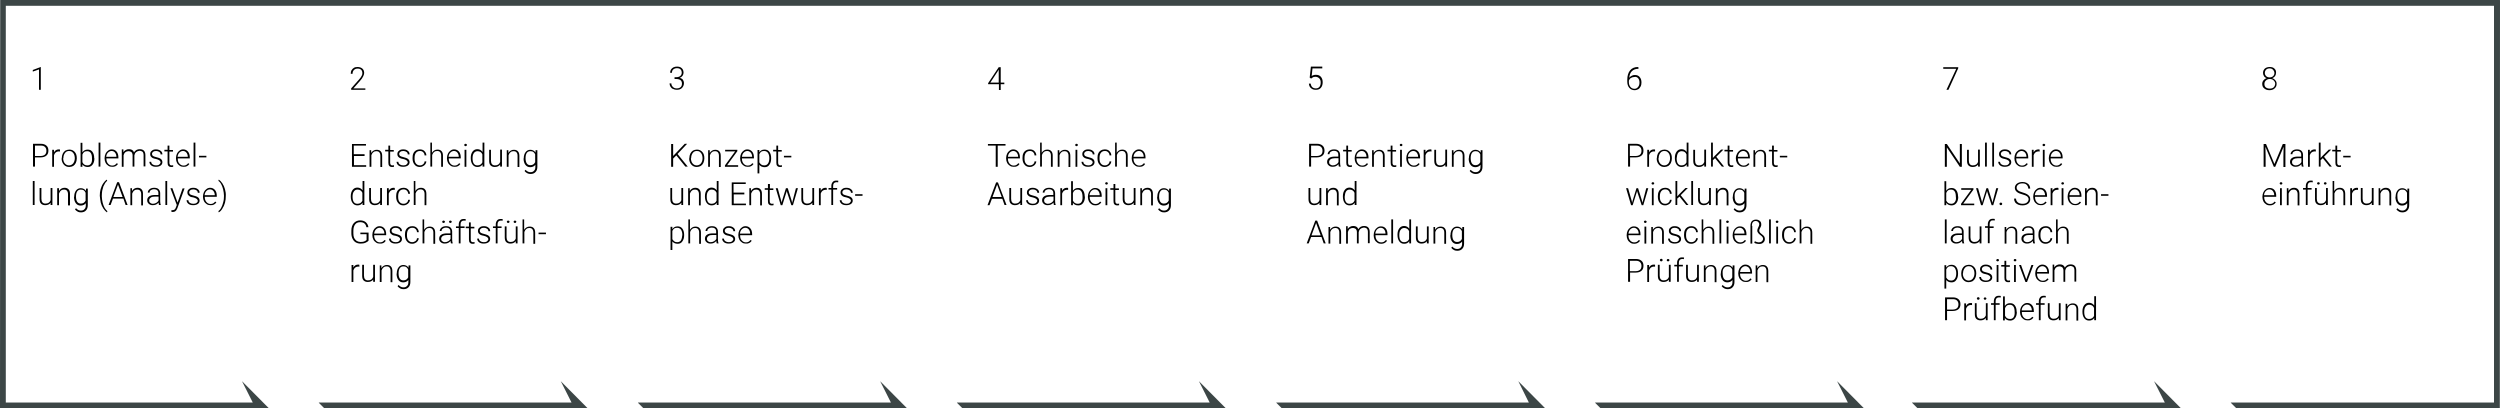 <?xml version="1.0" encoding="utf-8"?>
<!-- Generator: Adobe Illustrator 19.2.1, SVG Export Plug-In . SVG Version: 6.00 Build 0)  -->
<svg version="1.1" id="Ebene_1" xmlns="http://www.w3.org/2000/svg" xmlns:xlink="http://www.w3.org/1999/xlink" x="0px" y="0px"
	 viewBox="0 0 1250.1 204.2" style="enable-background:new 0 0 1250.1 204.2;" xml:space="preserve">
<style type="text/css">
	.st0{clip-path:url(#SVGID_2_);fill:#3C4646;}
	.st1{fill:#3C4646;}
	.st2{clip-path:url(#SVGID_4_);fill:#3C4646;}
	.st3{clip-path:url(#SVGID_6_);}
</style>
<g>
	<g>
		<defs>
			<rect id="SVGID_1_" width="1250.1" height="204.2"/>
		</defs>
		<clipPath id="SVGID_2_">
			<use xlink:href="#SVGID_1_"  style="overflow:visible;"/>
		</clipPath>
		<path class="st0" d="M119.5,186.1L119.5,186.1C119.5,186.1,119.5,186.1,119.5,186.1"/>
		<path class="st0" d="M597.3,186.1L597.3,186.1C597.4,186.1,597.4,186.1,597.3,186.1 M478.5,201.4l2.8,2.8l127.1,0l4.6,0
			l-13.5-13.6l5.4,10.7H478.6L478.5,201.4z"/>
		<path class="st0" d="M437.9,186.1L437.9,186.1C437.9,186.1,437.9,186.1,437.9,186.1 M319,201.4l2.8,2.8l127.2,0l4.6,0l-13.5-13.6
			l5.4,10.7H319.1L319,201.4z"/>
		<path class="st0" d="M278.3,186.1L278.3,186.1C278.3,186.1,278.3,186.1,278.3,186.1 M159.4,201.4l2.8,2.8l127.1,0l4.6,0
			l-13.5-13.6l5.4,10.7H159.5L159.4,201.4z"/>
	</g>
	<path class="st1" d="M764.5,201.3H638.2l0,0.1l2.8,2.8h131.7l-13.5-13.6L764.5,201.3z M729.8,186.1L729.8,186.1L729.8,186.1z"/>
	<g>
		<defs>
			<rect id="SVGID_3_" width="1250.1" height="204.2"/>
		</defs>
		<clipPath id="SVGID_4_">
			<use xlink:href="#SVGID_3_"  style="overflow:visible;"/>
		</clipPath>
		<path class="st2" d="M866.7,186.1L866.7,186.1C866.7,186.1,866.7,186.1,866.7,186.1 M797.6,201.4l2.8,2.8h131.7l-13.5-13.6
			l5.4,10.7H797.7L797.6,201.4z"/>
	</g>
	<polygon class="st1" points="176.2,0 176.1,0 3,0 2.9,0 0.1,0 0,204.2 3.1,204.2 104.3,204.2 120.8,204.2 120.8,204.2 121,204.2 
		134.5,204.2 121,190.6 126.4,201.3 27.8,201.3 6,201.3 2.9,201.3 2.9,198.2 2.9,181.2 2.9,19.3 2.9,6 2.9,2.9 15.1,2.9 15.1,2.9 
		1234.7,2.9 1247.1,2.9 1247.1,6 1247.1,19.3 1247.1,183.2 1247.1,198.2 1247.1,201.3 1244.1,201.3 1232.2,201.3 1115.5,201.3 
		1115.5,201.4 1118.3,204.2 1250,204.2 1250.1,0.1 1250,0 	"/>
	<path class="st1" d="M1082.5,201.3H956.1l0,0.1l2.8,2.8h131.7l-13.5-13.6L1082.5,201.3z M1025.1,186.1L1025.1,186.1L1025.1,186.1z"
		/>
	<g>
		<defs>
			<rect id="SVGID_5_" width="1250.1" height="204.2"/>
		</defs>
		<clipPath id="SVGID_6_">
			<use xlink:href="#SVGID_5_"  style="overflow:visible;"/>
		</clipPath>
		<path class="st3" d="M112.5,94.6c-0.3-1.1-0.7-2-1.3-2.9c-0.6-0.9-1.2-1.5-1.8-1.9l-0.2,0.6c0.5,0.4,1,0.9,1.4,1.7
			c0.4,0.8,0.8,1.7,1,2.7c0.2,1,0.4,2,0.4,3.1c0,1.2-0.1,2.3-0.4,3.3c-0.2,1-0.6,1.9-1,2.7c-0.4,0.8-0.9,1.3-1.4,1.7l0.2,0.6
			c0.7-0.4,1.3-1,1.8-1.9c0.6-0.9,1-1.8,1.3-2.9c0.3-1.1,0.4-2.2,0.4-3.3C113,96.9,112.8,95.7,112.5,94.6 M106.7,95.5
			c0.4,0.5,0.7,1.2,0.7,2v0.1h-5.1c0.1-0.9,0.4-1.6,0.9-2.1c0.5-0.5,1.1-0.8,1.8-0.8C105.7,94.7,106.3,95,106.7,95.5 M108.2,101.2
			l-0.6-0.4c-0.3,0.4-0.7,0.7-1,0.9c-0.4,0.2-0.8,0.3-1.3,0.3c-0.8,0-1.5-0.3-2.1-1c-0.5-0.6-0.8-1.4-0.8-2.4v-0.2h6v-0.5
			c0-1.2-0.3-2.2-0.9-2.9c-0.6-0.7-1.4-1.1-2.4-1.1c-0.7,0-1.3,0.2-1.8,0.6c-0.6,0.4-1,0.9-1.3,1.5c-0.3,0.7-0.5,1.4-0.5,2.2v0.3
			c0,0.8,0.2,1.5,0.5,2.1c0.3,0.6,0.8,1.1,1.4,1.5c0.6,0.4,1.2,0.5,1.9,0.5C106.5,102.7,107.5,102.2,108.2,101.2 M98.2,101.5
			c-0.4,0.3-0.9,0.4-1.6,0.4c-0.7,0-1.3-0.2-1.7-0.5c-0.4-0.3-0.7-0.7-0.7-1.3h-0.9c0,0.7,0.3,1.3,0.9,1.8c0.6,0.5,1.4,0.7,2.4,0.7
			c0.9,0,1.7-0.2,2.3-0.6c0.6-0.4,0.9-1,0.9-1.7c0-0.4-0.1-0.8-0.3-1.1c-0.2-0.3-0.5-0.6-0.9-0.8c-0.4-0.2-1-0.4-1.8-0.6
			c-0.8-0.2-1.4-0.4-1.7-0.6c-0.3-0.2-0.5-0.6-0.5-1c0-0.4,0.2-0.8,0.6-1.1c0.4-0.3,0.9-0.4,1.5-0.4c0.6,0,1.2,0.2,1.6,0.5
			c0.4,0.3,0.6,0.7,0.6,1.2h0.9c0-0.8-0.3-1.4-0.9-1.8c-0.6-0.5-1.3-0.7-2.3-0.7c-0.9,0-1.6,0.2-2.1,0.7c-0.6,0.4-0.8,1-0.8,1.7
			c0,0.4,0.1,0.8,0.3,1.1c0.2,0.3,0.5,0.5,0.9,0.8s1,0.4,1.7,0.5c0.8,0.2,1.3,0.4,1.7,0.7s0.6,0.7,0.6,1.1
			C98.9,100.8,98.7,101.2,98.2,101.5 M86.2,94.1h-1l3.2,8.4l-0.4,1.1c-0.2,0.6-0.4,0.9-0.7,1.2c-0.3,0.2-0.7,0.3-1.1,0.3l-0.5,0
			l0,0.8c0.3,0.1,0.5,0.1,0.7,0.1c1,0,1.7-0.5,2.1-1.5l0.2-0.4l3.6-9.9h-1l-2.5,7.1L86.2,94.1z M83.6,90.5h-0.9v12h0.9V90.5z
			 M75.1,101.4c-0.4-0.3-0.5-0.7-0.5-1.2c0-0.6,0.3-1,0.8-1.4s1.3-0.5,2.2-0.5h1.7v1.9c-0.2,0.5-0.6,0.9-1.1,1.2
			c-0.5,0.3-1.1,0.5-1.7,0.5C75.9,101.9,75.4,101.7,75.1,101.4 M80.4,102.5L80.4,102.5c-0.2-0.5-0.3-1.1-0.3-1.9v-4
			c0-0.8-0.3-1.5-0.8-2c-0.5-0.5-1.3-0.7-2.2-0.7c-0.9,0-1.7,0.2-2.3,0.7c-0.6,0.5-0.9,1.1-0.9,1.7l0.9,0c0-0.5,0.2-0.9,0.6-1.2
			c0.4-0.3,1-0.5,1.6-0.5c0.7,0,1.3,0.2,1.6,0.5c0.4,0.3,0.6,0.8,0.6,1.4v1h-1.7c-1.2,0-2.2,0.2-2.9,0.7c-0.7,0.5-1,1.1-1,2
			c0,0.7,0.3,1.3,0.8,1.7c0.5,0.5,1.2,0.7,2,0.7c0.6,0,1.1-0.1,1.6-0.3c0.5-0.2,0.9-0.6,1.3-1c0,0.5,0.1,0.9,0.2,1.2H80.4z
			 M65.2,94.1v8.5h0.9v-5.8c0.2-0.6,0.5-1.1,1-1.5c0.4-0.4,1-0.5,1.5-0.5c0.7,0,1.2,0.2,1.5,0.6c0.3,0.4,0.5,0.9,0.5,1.7v5.6h0.9V97
			c0-1-0.2-1.8-0.7-2.3c-0.4-0.5-1.1-0.8-2-0.8c-0.6,0-1.1,0.1-1.6,0.4c-0.5,0.3-0.9,0.7-1.2,1.2l0-1.4H65.2z M59,92.3l2.3,6.2h-4.6
			L59,92.3z M62.8,102.5h1l-4.3-11.4h-0.9l-4.3,11.4h1l1.2-3.2h5.2L62.8,102.5z M50.4,101.4c0.3,1.1,0.7,2,1.3,2.9
			c0.6,0.9,1.2,1.5,1.8,1.9l0.2-0.6c-0.5-0.4-1-1-1.4-1.7c-0.4-0.8-0.8-1.7-1-2.7c-0.2-1-0.4-2.1-0.4-3.1c0-1,0.1-1.9,0.2-2.7
			c0.2-0.8,0.4-1.5,0.6-2.2c0.3-0.6,0.6-1.2,0.9-1.7c0.3-0.5,0.7-0.8,1-1.1l-0.2-0.6c-0.6,0.4-1.2,1-1.8,1.9c-0.6,0.9-1,1.9-1.3,2.9
			c-0.3,1.1-0.4,2.2-0.4,3.3C50,99.2,50.2,100.3,50.4,101.4 M38.6,95.7c0.4-0.6,1-0.9,1.8-0.9c0.6,0,1.1,0.1,1.5,0.4
			c0.4,0.3,0.7,0.7,0.9,1.2v3.9c-0.5,1-1.3,1.5-2.4,1.5c-0.8,0-1.4-0.3-1.8-0.9c-0.4-0.6-0.6-1.5-0.6-2.6
			C38,97.2,38.2,96.3,38.6,95.7 M37,98.4c0,1.3,0.3,2.4,0.9,3.2c0.6,0.8,1.4,1.2,2.4,1.2c1.1,0,2-0.4,2.6-1.2v1.1
			c0,0.8-0.2,1.5-0.7,1.9c-0.4,0.5-1,0.7-1.8,0.7c-0.9,0-1.7-0.4-2.4-1.2l-0.5,0.6c0.3,0.4,0.7,0.8,1.3,1.1c0.5,0.3,1.1,0.4,1.7,0.4
			c1,0,1.9-0.3,2.5-1c0.6-0.6,0.9-1.5,0.9-2.6v-8.3h-0.9l0,1.2c-0.6-0.9-1.5-1.4-2.6-1.4c-1,0-1.8,0.4-2.4,1.2
			c-0.6,0.8-0.9,1.8-0.9,3.1V98.4z M28.6,94.1v8.5h0.9v-5.8c0.2-0.6,0.5-1.1,1-1.5c0.4-0.4,1-0.5,1.5-0.5c0.7,0,1.2,0.2,1.5,0.6
			c0.3,0.4,0.5,0.9,0.5,1.7v5.6H35V97c0-1-0.2-1.8-0.7-2.3s-1.1-0.8-2-0.8c-0.6,0-1.1,0.1-1.6,0.4c-0.5,0.3-0.9,0.7-1.2,1.2l0-1.4
			H28.6z M25.3,102.5h0.9v-8.5h-0.9v6.1c-0.4,1.1-1.2,1.7-2.6,1.7c-1.3,0-2-0.8-2-2.4v-5.4h-0.9v5.5c0,1,0.2,1.8,0.7,2.3
			c0.5,0.5,1.2,0.8,2.1,0.8c1.2,0,2.1-0.4,2.7-1.2L25.3,102.5z M17.3,90.5h-0.9v12h0.9V90.5z"/>
		<path class="st3" d="M103.2,77.9h-3.7v0.8h3.7V77.9z M97.7,71.3h-0.9v12h0.9V71.3z M93.2,76.3c0.4,0.5,0.7,1.2,0.7,2v0.1h-5.1
			c0.1-0.9,0.4-1.6,0.9-2.1c0.5-0.5,1.1-0.8,1.8-0.8C92.2,75.5,92.8,75.8,93.2,76.3 M94.7,82l-0.6-0.4c-0.3,0.4-0.7,0.7-1,0.9
			c-0.4,0.2-0.8,0.3-1.3,0.3c-0.8,0-1.5-0.3-2.1-1c-0.6-0.6-0.8-1.4-0.8-2.4v-0.2h6v-0.5c0-1.2-0.3-2.2-0.9-2.9
			c-0.6-0.7-1.4-1.1-2.4-1.1c-0.7,0-1.3,0.2-1.8,0.6c-0.6,0.4-1,0.9-1.3,1.5c-0.3,0.7-0.5,1.4-0.5,2.2v0.3c0,0.8,0.2,1.5,0.5,2.1
			c0.3,0.6,0.8,1.1,1.4,1.5c0.6,0.4,1.2,0.5,1.9,0.5C93,83.5,94,83,94.7,82 M83.8,72.7v2.2h-1.6v0.8h1.6v5.6c0,0.7,0.1,1.3,0.4,1.6
			c0.3,0.4,0.8,0.6,1.4,0.6c0.4,0,0.8,0,1-0.1l0-0.8c-0.3,0.1-0.6,0.1-0.8,0.1c-0.4,0-0.7-0.1-0.8-0.3c-0.2-0.2-0.3-0.6-0.3-1v-5.6
			h1.8v-0.8h-1.8v-2.2H83.8z M79.6,82.3c-0.4,0.3-0.9,0.4-1.6,0.4c-0.7,0-1.3-0.2-1.7-0.5c-0.4-0.3-0.7-0.7-0.7-1.3h-0.9
			c0,0.7,0.3,1.3,0.9,1.8c0.6,0.5,1.4,0.7,2.4,0.7c0.9,0,1.7-0.2,2.3-0.6c0.6-0.4,0.9-1,0.9-1.7c0-0.4-0.1-0.8-0.3-1.1
			c-0.2-0.3-0.5-0.6-0.9-0.8c-0.4-0.2-1-0.4-1.8-0.6c-0.8-0.2-1.4-0.4-1.7-0.6c-0.3-0.2-0.5-0.6-0.5-1c0-0.4,0.2-0.8,0.6-1.1
			c0.4-0.3,0.9-0.4,1.5-0.4c0.6,0,1.2,0.2,1.6,0.5c0.4,0.3,0.6,0.7,0.6,1.2h0.9c0-0.8-0.3-1.4-0.9-1.8s-1.3-0.7-2.3-0.7
			c-0.9,0-1.6,0.2-2.1,0.7c-0.6,0.4-0.8,1-0.8,1.7c0,0.4,0.1,0.8,0.3,1.1c0.2,0.3,0.5,0.5,0.9,0.8c0.4,0.2,1,0.4,1.7,0.5
			c0.8,0.2,1.3,0.4,1.7,0.7c0.4,0.3,0.6,0.7,0.6,1.1C80.2,81.6,80,82,79.6,82.3 M60.9,74.9v8.5h0.9v-5.8c0.2-0.7,0.5-1.2,0.9-1.5
			c0.4-0.3,0.9-0.5,1.5-0.5c0.7,0,1.2,0.2,1.6,0.5c0.3,0.4,0.5,0.9,0.5,1.6v5.6h0.9v-5.6c0.1-0.6,0.3-1.1,0.8-1.6
			c0.5-0.4,1-0.6,1.7-0.7c0.7,0,1.2,0.2,1.6,0.5c0.3,0.4,0.5,0.9,0.5,1.7v5.6h0.9v-5.6c0-2-1-3-2.8-3c-0.6,0-1.2,0.1-1.7,0.4
			c-0.5,0.3-0.9,0.7-1.2,1.2c-0.4-1.1-1.2-1.6-2.5-1.6c-0.6,0-1.1,0.1-1.6,0.4c-0.5,0.3-0.9,0.6-1.2,1.1l0-1.4H60.9z M57.5,76.3
			c0.4,0.5,0.7,1.2,0.7,2v0.1h-5.1c0.1-0.9,0.4-1.6,0.9-2.1c0.5-0.5,1.1-0.8,1.8-0.8C56.5,75.5,57.1,75.8,57.5,76.3 M59,82l-0.6-0.4
			c-0.3,0.4-0.7,0.7-1,0.9c-0.4,0.2-0.8,0.3-1.3,0.3c-0.8,0-1.5-0.3-2.1-1c-0.5-0.6-0.8-1.4-0.8-2.4v-0.2h6v-0.5
			c0-1.2-0.3-2.2-0.9-2.9c-0.6-0.7-1.4-1.1-2.4-1.1c-0.7,0-1.3,0.2-1.8,0.6c-0.6,0.4-1,0.9-1.3,1.5c-0.3,0.7-0.5,1.4-0.5,2.2v0.3
			c0,0.8,0.2,1.5,0.5,2.1c0.3,0.6,0.8,1.1,1.4,1.5c0.6,0.4,1.2,0.5,1.9,0.5C57.3,83.5,58.3,83,59,82 M50.2,71.3h-0.9v12h0.9V71.3z
			 M45.5,81.8c-0.4,0.6-1,0.9-1.8,0.9c-1.2,0-2-0.5-2.5-1.6v-3.8c0.2-0.6,0.5-1,0.9-1.3c0.4-0.3,0.9-0.4,1.5-0.4
			c0.8,0,1.4,0.3,1.8,0.9c0.4,0.6,0.6,1.5,0.6,2.6C46.1,80.2,45.9,81.2,45.5,81.8 M47.1,79.1c0-1.4-0.3-2.4-0.9-3.2
			c-0.6-0.8-1.4-1.1-2.4-1.1c-1.2,0-2,0.5-2.6,1.4v-4.8h-0.9v12h0.9l0-1.2c0.6,0.9,1.5,1.3,2.7,1.3c1,0,1.8-0.4,2.4-1.2
			c0.6-0.8,0.9-1.8,0.9-3.1V79.1z M31.7,79.1c0-1.1,0.3-1.9,0.8-2.6c0.5-0.7,1.2-1,2-1c0.6,0,1.1,0.1,1.5,0.4c0.4,0.3,0.8,0.7,1,1.2
			c0.2,0.5,0.4,1.1,0.4,1.8v0.2c0,1.1-0.3,1.9-0.8,2.6c-0.5,0.6-1.2,1-2.1,1c-0.8,0-1.5-0.3-2.1-1c-0.5-0.6-0.8-1.5-0.8-2.5V79.1z
			 M30.8,79.2c0,1.3,0.4,2.3,1.1,3.1c0.7,0.8,1.6,1.2,2.7,1.2c0.7,0,1.4-0.2,2-0.5c0.6-0.4,1-0.9,1.3-1.5c0.3-0.7,0.5-1.4,0.5-2.2
			v-0.2c0-1.3-0.3-2.3-1-3.1c-0.7-0.8-1.6-1.2-2.7-1.2c-0.7,0-1.4,0.2-2,0.5c-0.6,0.4-1,0.9-1.3,1.5c-0.3,0.7-0.5,1.4-0.5,2.2V79.2z
			 M30,74.8c-0.2-0.1-0.4-0.1-0.6-0.1c-1.1,0-1.9,0.5-2.4,1.5l0-1.3h-0.9v8.5H27v-5.8c0.2-0.6,0.5-1.1,0.9-1.4
			c0.4-0.3,0.9-0.5,1.5-0.5c0.2,0,0.4,0,0.6,0.1L30,74.8z M17.4,72.8h3c0.9,0,1.6,0.2,2.1,0.7c0.5,0.5,0.7,1.1,0.7,1.9
			c0,0.8-0.2,1.4-0.7,1.9c-0.5,0.4-1.2,0.7-2.1,0.7h-2.9V72.8z M20.3,78.7c1.2,0,2.2-0.3,2.9-0.9s1-1.4,1-2.5c0-1.1-0.3-1.9-1-2.5
			c-0.7-0.6-1.6-0.9-2.8-0.9h-3.9v11.4h1v-4.6H20.3z"/>
	</g>
	<polygon points="20.4,33.5 20.3,33.5 16.4,35 16.4,35.8 19.5,34.7 19.5,44.9 20.4,44.9 	"/>
	<g>
		<path d="M199.9,134.1c0.4-0.6,1-0.9,1.8-0.9c0.6,0,1.1,0.1,1.5,0.4c0.4,0.3,0.7,0.7,0.9,1.2v3.9c-0.5,1-1.3,1.5-2.4,1.5
			c-0.8,0-1.4-0.3-1.8-0.9c-0.4-0.6-0.6-1.5-0.6-2.6C199.3,135.6,199.5,134.7,199.9,134.1 M198.3,136.8c0,1.3,0.3,2.4,0.9,3.2
			c0.6,0.8,1.4,1.2,2.4,1.2c1.1,0,2-0.4,2.6-1.2v1.1c0,0.8-0.2,1.5-0.7,1.9c-0.4,0.5-1,0.7-1.8,0.7c-0.9,0-1.7-0.4-2.4-1.2l-0.5,0.6
			c0.3,0.4,0.7,0.8,1.3,1.1c0.5,0.3,1.1,0.4,1.7,0.4c1,0,1.9-0.3,2.5-1c0.6-0.6,0.9-1.5,0.9-2.6v-8.3h-0.9l0,1.2
			c-0.6-0.9-1.5-1.4-2.6-1.4c-1,0-1.8,0.4-2.4,1.2c-0.6,0.8-0.9,1.8-0.9,3.1V136.8z M189.9,132.5v8.5h0.9v-5.8
			c0.2-0.6,0.5-1.1,1-1.5c0.4-0.4,1-0.5,1.5-0.5c0.7,0,1.2,0.2,1.5,0.6c0.3,0.4,0.5,0.9,0.5,1.7v5.6h0.9v-5.5c0-1-0.2-1.8-0.7-2.3
			c-0.4-0.5-1.1-0.8-2-0.8c-0.6,0-1.1,0.1-1.6,0.4c-0.5,0.3-0.9,0.7-1.2,1.2l0-1.4H189.9z M186.6,140.9h0.9v-8.5h-0.9v6.1
			c-0.4,1.1-1.2,1.7-2.6,1.7c-1.3,0-2-0.8-2-2.4v-5.4h-0.9v5.5c0,1,0.2,1.8,0.7,2.3c0.5,0.5,1.2,0.8,2.1,0.8c1.2,0,2.1-0.4,2.7-1.2
			L186.6,140.9z M179.7,132.4c-0.2-0.1-0.4-0.1-0.6-0.1c-1.1,0-1.9,0.5-2.4,1.5l0-1.3h-0.9v8.5h0.9v-5.8c0.2-0.6,0.5-1.1,0.9-1.4
			c0.4-0.3,0.9-0.5,1.5-0.5c0.2,0,0.4,0,0.6,0.1L179.7,132.4z"/>
		<path d="M273,116.3h-3.7v0.8h3.7V116.3z M262.2,109.7h-0.9v12h0.9V116c0.2-0.6,0.5-1.1,1-1.5c0.4-0.4,1-0.5,1.5-0.5
			c0.7,0,1.2,0.2,1.5,0.6c0.3,0.4,0.5,0.9,0.5,1.7v5.6h0.9v-5.5c0-1-0.2-1.8-0.7-2.3c-0.4-0.5-1.1-0.8-2-0.8c-0.6,0-1.1,0.1-1.6,0.4
			s-0.9,0.7-1.2,1.2V109.7z M257,111.3c0.1,0.1,0.3,0.2,0.5,0.2c0.2,0,0.4-0.1,0.5-0.2c0.1-0.1,0.2-0.3,0.2-0.4
			c0-0.2-0.1-0.3-0.2-0.4c-0.1-0.1-0.3-0.2-0.5-0.2c-0.2,0-0.4,0.1-0.5,0.2c-0.1,0.1-0.2,0.3-0.2,0.4
			C256.9,111,256.9,111.2,257,111.3 M253.6,111.3c0.1,0.1,0.3,0.2,0.5,0.2c0.2,0,0.4-0.1,0.5-0.2c0.1-0.1,0.2-0.3,0.2-0.4
			c0-0.2-0.1-0.3-0.2-0.4c-0.1-0.1-0.3-0.2-0.5-0.2c-0.2,0-0.4,0.1-0.5,0.2c-0.1,0.1-0.2,0.3-0.2,0.4
			C253.4,111,253.5,111.2,253.6,111.3 M257.9,121.7h0.9v-8.5h-0.9v6.1c-0.4,1.1-1.2,1.7-2.6,1.7c-1.3,0-2-0.8-2-2.4v-5.4h-0.9v5.5
			c0,1,0.2,1.8,0.7,2.3c0.5,0.5,1.2,0.8,2.1,0.8c1.2,0,2.1-0.4,2.7-1.2L257.9,121.7z M248.8,121.7v-7.7h2v-0.8h-2v-1
			c0-0.6,0.1-1,0.4-1.4c0.3-0.3,0.7-0.5,1.2-0.5c0.3,0,0.6,0,0.9,0.1l0.1-0.8c-0.3-0.1-0.6-0.1-1-0.1c-0.8,0-1.4,0.2-1.8,0.7
			c-0.4,0.5-0.7,1.1-0.7,2v1h-1.4v0.8h1.4v7.7H248.8z M243.5,120.7c-0.4,0.3-0.9,0.4-1.6,0.4c-0.7,0-1.3-0.2-1.7-0.5
			c-0.4-0.3-0.7-0.7-0.7-1.3h-0.9c0,0.7,0.3,1.3,0.9,1.8c0.6,0.5,1.4,0.7,2.4,0.7c0.9,0,1.7-0.2,2.3-0.6c0.6-0.4,0.9-1,0.9-1.7
			c0-0.4-0.1-0.8-0.3-1.1s-0.5-0.6-0.9-0.8c-0.4-0.2-1-0.4-1.8-0.6c-0.8-0.2-1.4-0.4-1.7-0.6c-0.3-0.2-0.5-0.6-0.5-1
			c0-0.4,0.2-0.8,0.6-1.1c0.4-0.3,0.9-0.4,1.5-0.4c0.6,0,1.2,0.2,1.6,0.5s0.6,0.7,0.6,1.2h0.9c0-0.8-0.3-1.4-0.9-1.8
			c-0.6-0.5-1.3-0.7-2.3-0.7c-0.9,0-1.6,0.2-2.1,0.7c-0.6,0.4-0.8,1-0.8,1.7c0,0.4,0.1,0.8,0.3,1.1c0.2,0.3,0.5,0.5,0.9,0.8
			c0.4,0.2,1,0.4,1.7,0.5c0.8,0.2,1.3,0.4,1.7,0.7c0.4,0.3,0.6,0.7,0.6,1.1C244.1,120,243.9,120.4,243.5,120.7 M234.5,111.1v2.2
			h-1.6v0.8h1.6v5.6c0,0.7,0.1,1.3,0.4,1.6c0.3,0.4,0.8,0.6,1.4,0.6c0.4,0,0.8,0,1-0.1l0-0.8c-0.3,0.1-0.6,0.1-0.8,0.1
			c-0.4,0-0.7-0.1-0.8-0.3c-0.2-0.2-0.3-0.6-0.3-1v-5.6h1.8v-0.8h-1.8v-2.2H234.5z M230.3,121.7v-7.7h2v-0.8h-2v-1
			c0-0.6,0.1-1,0.4-1.4c0.3-0.3,0.7-0.5,1.2-0.5c0.3,0,0.6,0,0.9,0.1l0.1-0.8c-0.3-0.1-0.6-0.1-1-0.1c-0.8,0-1.4,0.2-1.8,0.7
			c-0.4,0.5-0.7,1.1-0.7,2v1h-1.4v0.8h1.4v7.7H230.3z M224.7,111.3c0.1,0.1,0.3,0.2,0.5,0.2c0.2,0,0.4-0.1,0.5-0.2
			c0.1-0.1,0.2-0.3,0.2-0.4c0-0.2-0.1-0.3-0.2-0.4c-0.1-0.1-0.3-0.2-0.5-0.2c-0.2,0-0.4,0.1-0.5,0.2c-0.1,0.1-0.2,0.3-0.2,0.4
			C224.5,111,224.6,111.2,224.7,111.3 M221.3,111.3c0.1,0.1,0.3,0.2,0.5,0.2c0.2,0,0.4-0.1,0.5-0.2c0.1-0.1,0.2-0.3,0.2-0.4
			c0-0.2-0.1-0.3-0.2-0.4c-0.1-0.1-0.3-0.2-0.5-0.2c-0.2,0-0.4,0.1-0.5,0.2c-0.1,0.1-0.2,0.3-0.2,0.4
			C221.1,111,221.1,111.2,221.3,111.3 M221.1,120.6c-0.4-0.3-0.5-0.7-0.5-1.2c0-0.6,0.3-1,0.8-1.4c0.5-0.3,1.3-0.5,2.2-0.5h1.7v1.9
			c-0.2,0.5-0.6,0.9-1.1,1.2c-0.5,0.3-1.1,0.5-1.7,0.5C221.9,121.1,221.5,120.9,221.1,120.6 M226.4,121.7L226.4,121.7
			c-0.2-0.5-0.3-1.1-0.3-1.9v-4c0-0.8-0.3-1.5-0.8-2c-0.5-0.5-1.3-0.7-2.2-0.7c-0.9,0-1.7,0.2-2.3,0.7c-0.6,0.5-0.9,1.1-0.9,1.7
			l0.9,0c0-0.5,0.2-0.9,0.6-1.2s1-0.5,1.6-0.5c0.7,0,1.3,0.2,1.6,0.5c0.4,0.3,0.6,0.8,0.6,1.4v1h-1.7c-1.2,0-2.2,0.2-2.9,0.7
			c-0.7,0.5-1,1.1-1,2c0,0.7,0.3,1.3,0.8,1.7c0.5,0.5,1.2,0.7,2,0.7c0.6,0,1.1-0.1,1.6-0.3c0.5-0.2,0.9-0.6,1.3-1
			c0,0.5,0.1,0.9,0.2,1.2H226.4z M212.2,109.7h-0.9v12h0.9V116c0.2-0.6,0.5-1.1,1-1.5c0.4-0.4,1-0.5,1.5-0.5c0.7,0,1.2,0.2,1.5,0.6
			c0.3,0.4,0.5,0.9,0.5,1.7v5.6h0.9v-5.5c0-1-0.2-1.8-0.7-2.3c-0.4-0.5-1.1-0.8-2-0.8c-0.6,0-1.1,0.1-1.6,0.4
			c-0.5,0.3-0.9,0.7-1.2,1.2V109.7z M204.2,120.2c-0.5-0.6-0.7-1.4-0.7-2.5v-0.3c0-1.1,0.2-2,0.7-2.6c0.5-0.6,1.1-0.9,2-0.9
			c0.7,0,1.2,0.2,1.6,0.6c0.4,0.4,0.7,0.9,0.7,1.6h0.9c0-0.9-0.4-1.6-1-2.2c-0.6-0.6-1.4-0.8-2.3-0.8c-0.7,0-1.4,0.2-1.9,0.5
			c-0.5,0.3-1,0.8-1.3,1.5c-0.3,0.6-0.4,1.4-0.4,2.2v0.3c0,1.3,0.3,2.3,1,3.1c0.6,0.8,1.5,1.2,2.6,1.2c0.6,0,1.1-0.1,1.6-0.4
			c0.5-0.2,0.9-0.6,1.2-1c0.3-0.4,0.5-0.9,0.5-1.4h-0.9c0,0.6-0.3,1.1-0.7,1.4s-1,0.6-1.6,0.6C205.3,121.1,204.7,120.8,204.2,120.2
			 M199.4,120.7c-0.4,0.3-0.9,0.4-1.6,0.4c-0.7,0-1.3-0.2-1.7-0.5c-0.4-0.3-0.7-0.7-0.7-1.3h-0.9c0,0.7,0.3,1.3,0.9,1.8
			c0.6,0.5,1.4,0.7,2.4,0.7c0.9,0,1.7-0.2,2.3-0.6c0.6-0.4,0.9-1,0.9-1.7c0-0.4-0.1-0.8-0.3-1.1c-0.2-0.3-0.5-0.6-0.9-0.8
			s-1-0.4-1.8-0.6c-0.8-0.2-1.4-0.4-1.7-0.6c-0.3-0.2-0.5-0.6-0.5-1c0-0.4,0.2-0.8,0.6-1.1c0.4-0.3,0.9-0.4,1.5-0.4
			c0.6,0,1.2,0.2,1.6,0.5c0.4,0.3,0.6,0.7,0.6,1.2h0.9c0-0.8-0.3-1.4-0.9-1.8c-0.6-0.5-1.3-0.7-2.3-0.7c-0.9,0-1.6,0.2-2.1,0.7
			c-0.6,0.4-0.8,1-0.8,1.7c0,0.4,0.1,0.8,0.3,1.1c0.2,0.3,0.5,0.5,0.9,0.8s1,0.4,1.7,0.5c0.8,0.2,1.3,0.4,1.7,0.7
			c0.4,0.3,0.6,0.7,0.6,1.1C200,120,199.8,120.4,199.4,120.7 M191.5,114.7c0.4,0.5,0.7,1.2,0.7,2v0.1h-5.1c0.1-0.9,0.4-1.6,0.9-2.1
			c0.5-0.5,1.1-0.8,1.8-0.8C190.5,113.9,191.1,114.2,191.5,114.7 M192.9,120.4l-0.6-0.4c-0.3,0.4-0.7,0.7-1,0.9
			c-0.4,0.2-0.8,0.3-1.3,0.3c-0.8,0-1.5-0.3-2.1-1c-0.5-0.6-0.8-1.4-0.8-2.4v-0.2h6v-0.5c0-1.2-0.3-2.2-0.9-2.9
			c-0.6-0.7-1.4-1.1-2.4-1.1c-0.7,0-1.3,0.2-1.8,0.6c-0.6,0.4-1,0.9-1.3,1.5s-0.5,1.4-0.5,2.2v0.3c0,0.8,0.2,1.5,0.5,2.1
			c0.3,0.6,0.8,1.1,1.4,1.5c0.6,0.4,1.2,0.5,1.9,0.5C191.3,121.9,192.3,121.4,192.9,120.4 M184.2,116.3h-4v0.8h3.1v2.9
			c-0.2,0.2-0.5,0.4-0.9,0.6c-0.6,0.3-1.3,0.4-2.1,0.4c-0.7,0-1.3-0.2-1.9-0.5c-0.5-0.4-1-0.9-1.3-1.5c-0.3-0.7-0.4-1.4-0.4-2.3
			v-1.3c0-1.4,0.3-2.4,0.9-3.2c0.6-0.8,1.5-1.1,2.5-1.1c0.9,0,1.6,0.2,2.1,0.6s0.9,1.1,1,1.9h1c-0.1-1-0.6-1.9-1.3-2.5
			c-0.7-0.6-1.7-0.9-2.8-0.9c-1.3,0-2.4,0.5-3.2,1.4c-0.8,0.9-1.2,2.2-1.2,3.7v1.4c0,1,0.2,1.9,0.6,2.7c0.4,0.8,0.9,1.4,1.6,1.8
			c0.7,0.4,1.5,0.6,2.4,0.6c0.9,0,1.7-0.1,2.4-0.4c0.7-0.3,1.2-0.6,1.6-1.1V116.3z"/>
		<path d="M207.8,90.5h-0.9v12h0.9v-5.8c0.2-0.6,0.5-1.1,1-1.5c0.4-0.4,1-0.5,1.5-0.5c0.7,0,1.2,0.2,1.5,0.6
			c0.3,0.4,0.5,0.9,0.5,1.7v5.6h0.9V97c0-1-0.2-1.8-0.7-2.3c-0.4-0.5-1.1-0.8-2-0.8c-0.6,0-1.1,0.1-1.6,0.4
			c-0.5,0.3-0.9,0.7-1.2,1.2V90.5z M199.8,101c-0.5-0.6-0.7-1.4-0.7-2.5v-0.3c0-1.1,0.2-2,0.7-2.6c0.5-0.6,1.1-0.9,2-0.9
			c0.7,0,1.2,0.2,1.6,0.6s0.7,0.9,0.7,1.6h0.9c0-0.9-0.4-1.6-1-2.2c-0.6-0.6-1.4-0.8-2.3-0.8c-0.7,0-1.4,0.2-1.9,0.5
			c-0.5,0.3-1,0.8-1.3,1.5c-0.3,0.6-0.4,1.4-0.4,2.2v0.3c0,1.3,0.3,2.3,1,3.1c0.6,0.8,1.5,1.2,2.6,1.2c0.6,0,1.1-0.1,1.6-0.4
			c0.5-0.2,0.9-0.6,1.2-1c0.3-0.4,0.5-0.9,0.5-1.4h-0.9c0,0.6-0.3,1.1-0.7,1.4c-0.4,0.4-1,0.6-1.6,0.6
			C200.9,101.9,200.3,101.6,199.8,101 M197.4,94c-0.2-0.1-0.4-0.1-0.6-0.1c-1.1,0-1.9,0.5-2.4,1.5l0-1.3h-0.9v8.5h0.9v-5.8
			c0.2-0.6,0.5-1.1,0.9-1.4c0.4-0.3,0.9-0.5,1.5-0.5c0.2,0,0.4,0,0.6,0.1L197.4,94z M190.1,102.5h0.9v-8.5h-0.9v6.1
			c-0.4,1.1-1.2,1.7-2.6,1.7c-1.3,0-2-0.8-2-2.4v-5.4h-0.9v5.5c0,1,0.2,1.8,0.7,2.3c0.5,0.5,1.2,0.8,2.1,0.8c1.2,0,2.1-0.4,2.7-1.2
			L190.1,102.5z M177,95.7c0.4-0.6,1-0.9,1.8-0.9c1.1,0,2,0.6,2.4,1.6v4c-0.5,1-1.3,1.5-2.5,1.5c-0.8,0-1.4-0.3-1.8-0.9
			c-0.4-0.6-0.6-1.5-0.6-2.6C176.3,97.2,176.5,96.3,177,95.7 M175.4,98.3c0,1.3,0.3,2.4,0.9,3.2c0.6,0.8,1.4,1.2,2.4,1.2
			c1.2,0,2-0.4,2.6-1.3l0,1.1h0.9v-12h-0.9v4.7c-0.6-0.9-1.5-1.4-2.6-1.4c-1,0-1.8,0.4-2.4,1.2s-0.9,1.8-0.9,3.1V98.3z"/>
		<path d="M263.4,76.5c0.4-0.6,1-0.9,1.8-0.9c0.6,0,1.1,0.1,1.5,0.4c0.4,0.3,0.7,0.7,0.9,1.2v3.9c-0.5,1-1.3,1.5-2.4,1.5
			c-0.8,0-1.4-0.3-1.8-0.9c-0.4-0.6-0.6-1.5-0.6-2.6C262.8,78,263,77.1,263.4,76.5 M261.8,79.2c0,1.3,0.3,2.4,0.9,3.2
			c0.6,0.8,1.4,1.2,2.4,1.2c1.1,0,2-0.4,2.6-1.2v1.1c0,0.8-0.2,1.5-0.7,1.9c-0.4,0.5-1,0.7-1.8,0.7c-0.9,0-1.7-0.4-2.4-1.2l-0.5,0.6
			c0.3,0.4,0.7,0.8,1.3,1.1s1.1,0.4,1.7,0.4c1,0,1.9-0.3,2.5-1c0.6-0.6,0.9-1.5,0.9-2.6v-8.3h-0.9l0,1.2c-0.6-0.9-1.5-1.4-2.6-1.4
			c-1,0-1.8,0.4-2.4,1.2c-0.6,0.8-0.9,1.8-0.9,3.1V79.2z M253.4,74.9v8.5h0.9v-5.8c0.2-0.6,0.5-1.1,1-1.5c0.4-0.4,1-0.5,1.5-0.5
			c0.7,0,1.2,0.2,1.5,0.6c0.3,0.4,0.5,0.9,0.5,1.7v5.6h0.9v-5.5c0-1-0.2-1.8-0.7-2.3c-0.4-0.5-1.1-0.8-2-0.8c-0.6,0-1.1,0.1-1.6,0.4
			c-0.5,0.3-0.9,0.7-1.2,1.2l0-1.4H253.4z M250.1,83.3h0.9v-8.5h-0.9V81c-0.4,1.1-1.2,1.7-2.6,1.7c-1.3,0-2-0.8-2-2.4v-5.4h-0.9v5.5
			c0,1,0.2,1.8,0.7,2.3c0.5,0.5,1.2,0.8,2.1,0.8c1.2,0,2.1-0.4,2.7-1.2L250.1,83.3z M237,76.5c0.4-0.6,1.1-0.9,1.8-0.9
			c1.1,0,2,0.5,2.4,1.6v4c-0.5,1-1.3,1.5-2.5,1.5c-0.8,0-1.4-0.3-1.8-0.9c-0.4-0.6-0.6-1.5-0.6-2.6C236.3,78,236.5,77.1,237,76.5
			 M235.4,79.1c0,1.3,0.3,2.4,0.9,3.2c0.6,0.8,1.4,1.2,2.4,1.2c1.2,0,2-0.4,2.6-1.3l0,1.1h0.9v-12h-0.9v4.7
			c-0.6-0.9-1.5-1.4-2.6-1.4c-1,0-1.8,0.4-2.4,1.2c-0.6,0.8-0.9,1.8-0.9,3.1V79.1z M232.3,72.9c0.1,0.1,0.3,0.2,0.5,0.2
			s0.4-0.1,0.5-0.2c0.1-0.1,0.2-0.3,0.2-0.4c0-0.2-0.1-0.3-0.2-0.4c-0.1-0.1-0.3-0.2-0.5-0.2s-0.4,0.1-0.5,0.2
			c-0.1,0.1-0.2,0.3-0.2,0.4C232.1,72.6,232.2,72.8,232.3,72.9 M233.2,74.9h-0.9v8.5h0.9V74.9z M228.7,76.3c0.4,0.5,0.7,1.2,0.7,2
			v0.1h-5.1c0.1-0.9,0.4-1.6,0.9-2.1c0.5-0.5,1.1-0.8,1.8-0.8C227.7,75.5,228.3,75.8,228.7,76.3 M230.2,82l-0.6-0.4
			c-0.3,0.4-0.7,0.7-1,0.9c-0.4,0.2-0.8,0.3-1.3,0.3c-0.8,0-1.5-0.3-2.1-1c-0.5-0.6-0.8-1.4-0.8-2.4v-0.2h6v-0.5
			c0-1.2-0.3-2.2-0.9-2.9c-0.6-0.7-1.4-1.1-2.4-1.1c-0.7,0-1.3,0.2-1.8,0.6c-0.6,0.4-1,0.9-1.3,1.5c-0.3,0.7-0.5,1.4-0.5,2.2v0.3
			c0,0.8,0.2,1.5,0.5,2.1c0.3,0.6,0.8,1.1,1.4,1.5c0.6,0.4,1.2,0.5,1.9,0.5C228.5,83.5,229.5,83,230.2,82 M216.1,71.3h-0.9v12h0.9
			v-5.8c0.2-0.6,0.5-1.1,1-1.5c0.4-0.4,1-0.5,1.5-0.5c0.7,0,1.2,0.2,1.5,0.6c0.3,0.4,0.5,0.9,0.5,1.7v5.6h0.9v-5.5
			c0-1-0.2-1.8-0.7-2.3c-0.4-0.5-1.1-0.8-2-0.8c-0.6,0-1.1,0.1-1.6,0.4c-0.5,0.3-0.9,0.7-1.2,1.2V71.3z M208,81.8
			c-0.5-0.6-0.7-1.4-0.7-2.5V79c0-1.1,0.2-2,0.7-2.6c0.5-0.6,1.1-0.9,2-0.9c0.7,0,1.2,0.2,1.6,0.6c0.4,0.4,0.7,0.9,0.7,1.6h0.9
			c0-0.9-0.4-1.6-1-2.2c-0.6-0.6-1.4-0.8-2.3-0.8c-0.7,0-1.4,0.2-1.9,0.5c-0.5,0.3-1,0.8-1.3,1.5c-0.3,0.6-0.4,1.4-0.4,2.2v0.3
			c0,1.3,0.3,2.3,1,3.1c0.6,0.8,1.5,1.2,2.6,1.2c0.6,0,1.1-0.1,1.6-0.4c0.5-0.2,0.9-0.6,1.2-1c0.3-0.4,0.5-0.9,0.5-1.4h-0.9
			c0,0.6-0.3,1.1-0.7,1.4c-0.4,0.4-1,0.6-1.6,0.6C209.2,82.7,208.5,82.4,208,81.8 M203.2,82.3c-0.4,0.3-0.9,0.4-1.6,0.4
			c-0.7,0-1.3-0.2-1.7-0.5c-0.4-0.3-0.7-0.7-0.7-1.3h-0.9c0,0.7,0.3,1.3,0.9,1.8c0.6,0.5,1.4,0.7,2.4,0.7c0.9,0,1.7-0.2,2.3-0.6
			c0.6-0.4,0.9-1,0.9-1.7c0-0.4-0.1-0.8-0.3-1.1s-0.5-0.6-0.9-0.8c-0.4-0.2-1-0.4-1.8-0.6c-0.8-0.2-1.4-0.4-1.7-0.6s-0.5-0.6-0.5-1
			c0-0.4,0.2-0.8,0.6-1.1c0.4-0.3,0.9-0.4,1.5-0.4c0.6,0,1.2,0.2,1.6,0.5c0.4,0.3,0.6,0.7,0.6,1.2h0.9c0-0.8-0.3-1.4-0.9-1.8
			c-0.6-0.5-1.3-0.7-2.3-0.7c-0.9,0-1.6,0.2-2.1,0.7c-0.6,0.4-0.8,1-0.8,1.7c0,0.4,0.1,0.8,0.3,1.1c0.2,0.3,0.5,0.5,0.9,0.8
			c0.4,0.2,1,0.4,1.7,0.5s1.3,0.4,1.7,0.7c0.4,0.3,0.6,0.7,0.6,1.1C203.8,81.6,203.6,82,203.2,82.3 M194.2,72.7v2.2h-1.6v0.8h1.6
			v5.6c0,0.7,0.1,1.3,0.4,1.6c0.3,0.4,0.8,0.6,1.4,0.6c0.4,0,0.8,0,1-0.1l0-0.8c-0.3,0.1-0.6,0.1-0.8,0.1c-0.4,0-0.7-0.1-0.8-0.3
			c-0.2-0.2-0.3-0.6-0.3-1v-5.6h1.8v-0.8h-1.8v-2.2H194.2z M184.8,74.9v8.5h0.9v-5.8c0.2-0.6,0.5-1.1,1-1.5c0.4-0.4,1-0.5,1.5-0.5
			c0.7,0,1.2,0.2,1.5,0.6c0.3,0.4,0.5,0.9,0.5,1.7v5.6h0.9v-5.5c0-1-0.2-1.8-0.7-2.3c-0.4-0.5-1.1-0.8-2-0.8c-0.6,0-1.1,0.1-1.6,0.4
			c-0.5,0.3-0.9,0.7-1.2,1.2l0-1.4H184.8z M182.2,77.1h-5.3v-4.3h6.1V72h-7v11.4h7.1v-0.8h-6.1v-4.6h5.3V77.1z"/>
		<path d="M182.7,44.2h-6l3.2-3.6c0.8-0.9,1.4-1.7,1.7-2.4c0.3-0.6,0.5-1.2,0.5-1.7c0-0.9-0.3-1.7-0.9-2.2s-1.4-0.8-2.4-0.8
			c-0.7,0-1.3,0.1-1.8,0.4c-0.5,0.3-0.9,0.7-1.2,1.2s-0.4,1.1-0.4,1.8h0.9c0-0.8,0.2-1.4,0.7-1.9c0.5-0.5,1.1-0.7,1.9-0.7
			c0.7,0,1.3,0.2,1.7,0.6c0.4,0.4,0.6,1,0.6,1.7c0,0.5-0.1,0.9-0.4,1.4c-0.2,0.5-0.7,1.1-1.3,1.8l-3.9,4.4v0.7h7.1V44.2z"/>
		<path d="M374.4,114.7c0.4,0.5,0.7,1.2,0.7,2v0.1H370c0.1-0.9,0.4-1.6,0.9-2.1c0.5-0.5,1.1-0.8,1.8-0.8
			C373.4,113.9,374,114.2,374.4,114.7 M375.9,120.4l-0.6-0.4c-0.3,0.4-0.7,0.7-1,0.9c-0.4,0.2-0.8,0.3-1.3,0.3c-0.8,0-1.5-0.3-2.1-1
			c-0.6-0.6-0.8-1.4-0.8-2.4v-0.2h6v-0.5c0-1.2-0.3-2.2-0.9-2.9c-0.6-0.7-1.4-1.1-2.4-1.1c-0.7,0-1.3,0.2-1.8,0.6
			c-0.6,0.4-1,0.9-1.3,1.5c-0.3,0.7-0.5,1.4-0.5,2.2v0.3c0,0.8,0.2,1.5,0.5,2.1c0.3,0.6,0.8,1.1,1.4,1.5c0.6,0.4,1.2,0.5,1.9,0.5
			C374.2,121.9,375.2,121.4,375.9,120.4 M366,120.7c-0.4,0.3-0.9,0.4-1.6,0.4c-0.7,0-1.3-0.2-1.7-0.5c-0.4-0.3-0.7-0.7-0.7-1.3h-0.9
			c0,0.7,0.3,1.3,0.9,1.8c0.6,0.5,1.4,0.7,2.4,0.7c0.9,0,1.7-0.2,2.3-0.6c0.6-0.4,0.9-1,0.9-1.7c0-0.4-0.1-0.8-0.3-1.1
			c-0.2-0.3-0.5-0.6-0.9-0.8s-1-0.4-1.8-0.6c-0.8-0.2-1.4-0.4-1.7-0.6c-0.3-0.2-0.5-0.6-0.5-1c0-0.4,0.2-0.8,0.6-1.1
			c0.4-0.3,0.9-0.4,1.5-0.4c0.6,0,1.2,0.2,1.6,0.5s0.6,0.7,0.6,1.2h0.9c0-0.8-0.3-1.4-0.9-1.8c-0.6-0.5-1.3-0.7-2.3-0.7
			c-0.9,0-1.6,0.2-2.1,0.7c-0.6,0.4-0.8,1-0.8,1.7c0,0.4,0.1,0.8,0.3,1.1c0.2,0.3,0.5,0.5,0.9,0.8c0.4,0.2,1,0.4,1.7,0.5
			c0.8,0.2,1.3,0.4,1.7,0.7c0.4,0.3,0.6,0.7,0.6,1.1C366.6,120,366.4,120.4,366,120.7 M354,120.6c-0.4-0.3-0.5-0.7-0.5-1.2
			c0-0.6,0.3-1,0.8-1.4s1.3-0.5,2.2-0.5h1.7v1.9c-0.2,0.5-0.6,0.9-1.1,1.2c-0.5,0.3-1.1,0.5-1.7,0.5
			C354.8,121.1,354.3,120.9,354,120.6 M359.3,121.7L359.3,121.7c-0.2-0.5-0.3-1.1-0.3-1.9v-4c0-0.8-0.3-1.5-0.8-2
			c-0.5-0.5-1.3-0.7-2.2-0.7c-0.9,0-1.7,0.2-2.3,0.7c-0.6,0.5-0.9,1.1-0.9,1.7l0.9,0c0-0.5,0.2-0.9,0.6-1.2s1-0.5,1.6-0.5
			c0.7,0,1.3,0.2,1.6,0.5c0.4,0.3,0.6,0.8,0.6,1.4v1h-1.7c-1.2,0-2.2,0.2-2.9,0.7c-0.7,0.5-1,1.1-1,2c0,0.7,0.3,1.3,0.8,1.7
			c0.5,0.5,1.2,0.7,2,0.7c0.6,0,1.1-0.1,1.6-0.3c0.5-0.2,0.9-0.6,1.3-1c0,0.5,0.1,0.9,0.2,1.2H359.3z M345.1,109.7h-0.9v12h0.9V116
			c0.2-0.6,0.5-1.1,1-1.5c0.4-0.4,1-0.5,1.5-0.5c0.7,0,1.2,0.2,1.5,0.6c0.3,0.4,0.5,0.9,0.5,1.7v5.6h0.9v-5.5c0-1-0.2-1.8-0.7-2.3
			c-0.4-0.5-1.1-0.8-2-0.8c-0.6,0-1.1,0.1-1.6,0.4c-0.5,0.3-0.9,0.7-1.2,1.2V109.7z M340.5,120.2c-0.4,0.6-1.1,0.9-1.8,0.9
			c-0.6,0-1.1-0.1-1.5-0.4c-0.4-0.3-0.7-0.6-1-1.1v-4.1c0.2-0.5,0.5-0.9,0.9-1.2c0.4-0.3,0.9-0.4,1.5-0.4c0.8,0,1.4,0.3,1.9,0.9
			c0.4,0.6,0.7,1.5,0.7,2.6C341.1,118.6,340.9,119.5,340.5,120.2 M342.1,117.5c0-1.4-0.3-2.4-0.9-3.2c-0.6-0.8-1.4-1.1-2.4-1.1
			c-1.2,0-2,0.5-2.6,1.4l0-1.2h-0.9V125h0.9v-4.3c0.6,0.8,1.5,1.2,2.7,1.2c1,0,1.8-0.4,2.3-1.2c0.6-0.8,0.9-1.8,0.9-3.1V117.5z"/>
		<path d="M431.3,97.1h-3.7v0.8h3.7V97.1z M424.8,101.5c-0.4,0.3-0.9,0.4-1.6,0.4c-0.7,0-1.3-0.2-1.7-0.5c-0.4-0.3-0.7-0.7-0.7-1.3
			h-0.9c0,0.7,0.3,1.3,0.9,1.8c0.6,0.5,1.4,0.7,2.4,0.7c0.9,0,1.7-0.2,2.3-0.6c0.6-0.4,0.9-1,0.9-1.7c0-0.4-0.1-0.8-0.3-1.1
			c-0.2-0.3-0.5-0.6-0.9-0.8c-0.4-0.2-1-0.4-1.8-0.6c-0.8-0.2-1.4-0.4-1.7-0.6c-0.3-0.2-0.5-0.6-0.5-1c0-0.4,0.2-0.8,0.6-1.1
			c0.4-0.3,0.9-0.4,1.5-0.4c0.6,0,1.2,0.2,1.6,0.5c0.4,0.3,0.6,0.7,0.6,1.2h0.9c0-0.8-0.3-1.4-0.9-1.8c-0.6-0.5-1.3-0.7-2.3-0.7
			c-0.9,0-1.6,0.2-2.1,0.7c-0.6,0.4-0.8,1-0.8,1.7c0,0.4,0.1,0.8,0.3,1.1c0.2,0.3,0.5,0.5,0.9,0.8c0.4,0.2,1,0.4,1.7,0.5
			c0.8,0.2,1.3,0.4,1.7,0.7c0.4,0.3,0.6,0.7,0.6,1.1C425.4,100.8,425.2,101.2,424.8,101.5 M416.6,102.5v-7.7h2v-0.8h-2V93
			c0-0.6,0.1-1,0.4-1.4c0.3-0.3,0.7-0.5,1.2-0.5c0.3,0,0.6,0,0.9,0.1l0.1-0.8c-0.3-0.1-0.6-0.1-1-0.1c-0.8,0-1.4,0.2-1.8,0.7
			c-0.4,0.5-0.7,1.1-0.7,2v1h-1.4v0.8h1.4v7.7H416.6z M413.4,94c-0.2-0.1-0.4-0.1-0.6-0.1c-1.1,0-1.9,0.5-2.4,1.5l0-1.3h-0.9v8.5
			h0.9v-5.8c0.2-0.6,0.5-1.1,0.9-1.4c0.4-0.3,0.9-0.5,1.5-0.5c0.2,0,0.4,0,0.6,0.1L413.4,94z M406.2,102.5h0.9v-8.5h-0.9v6.1
			c-0.4,1.1-1.2,1.7-2.6,1.7c-1.3,0-2-0.8-2-2.4v-5.4h-0.9v5.5c0,1,0.2,1.8,0.7,2.3c0.5,0.5,1.2,0.8,2.1,0.8c1.2,0,2.1-0.4,2.7-1.2
			L406.2,102.5z M388.9,94.1h-1l2.5,8.5h0.8l2.1-6.7l0.1-0.5l0.1,0.5l2.2,6.7h0.8l2.5-8.5h-1l-1.7,6.5l-0.2,0.8l-0.2-0.9l-2-6.4H393
			l-2,6.5l-0.2,0.8l-0.1-0.7L388.9,94.1z M384,91.9v2.2h-1.6v0.8h1.6v5.6c0,0.7,0.1,1.3,0.4,1.6c0.3,0.4,0.8,0.6,1.4,0.6
			c0.4,0,0.8,0,1-0.1l0-0.8c-0.3,0.1-0.6,0.1-0.8,0.1c-0.4,0-0.7-0.1-0.8-0.3c-0.2-0.2-0.3-0.6-0.3-1v-5.6h1.8v-0.8H385v-2.2H384z
			 M374.7,94.1v8.5h0.9v-5.8c0.2-0.6,0.5-1.1,1-1.5c0.4-0.4,1-0.5,1.5-0.5c0.7,0,1.2,0.2,1.5,0.6c0.3,0.4,0.5,0.9,0.5,1.7v5.6h0.9
			V97c0-1-0.2-1.8-0.7-2.3c-0.4-0.5-1.1-0.8-2-0.8c-0.6,0-1.1,0.1-1.6,0.4c-0.5,0.3-0.9,0.7-1.2,1.2l0-1.4H374.7z M372.1,96.3h-5.3
			V92h6.1v-0.8h-7v11.4h7.1v-0.8h-6.1v-4.6h5.3V96.3z M354.1,95.7c0.4-0.6,1-0.9,1.8-0.9c1.1,0,2,0.6,2.4,1.6v4
			c-0.5,1-1.3,1.5-2.5,1.5c-0.8,0-1.4-0.3-1.8-0.9c-0.4-0.6-0.6-1.5-0.6-2.6C353.4,97.2,353.6,96.3,354.1,95.7 M352.5,98.3
			c0,1.3,0.3,2.4,0.9,3.2c0.6,0.8,1.4,1.2,2.4,1.2c1.2,0,2-0.4,2.6-1.3l0,1.1h0.9v-12h-0.9v4.7c-0.6-0.9-1.5-1.4-2.6-1.4
			c-1,0-1.8,0.4-2.4,1.2c-0.6,0.8-0.9,1.8-0.9,3.1V98.3z M344.1,94.1v8.5h0.9v-5.8c0.2-0.6,0.5-1.1,1-1.5c0.4-0.4,1-0.5,1.5-0.5
			c0.7,0,1.2,0.2,1.5,0.6s0.5,0.9,0.5,1.7v5.6h0.9V97c0-1-0.2-1.8-0.7-2.3c-0.4-0.5-1.1-0.8-2-0.8c-0.6,0-1.1,0.1-1.6,0.4
			c-0.5,0.3-0.9,0.7-1.2,1.2l0-1.4H344.1z M340.7,102.5h0.9v-8.5h-0.9v6.1c-0.4,1.1-1.2,1.7-2.6,1.7c-1.3,0-2-0.8-2-2.4v-5.4h-0.9
			v5.5c0,1,0.2,1.8,0.7,2.3c0.5,0.5,1.2,0.8,2.1,0.8c1.2,0,2.1-0.4,2.7-1.2L340.7,102.5z"/>
		<path d="M395.7,77.9H392v0.8h3.7V77.9z M388.2,72.7v2.2h-1.6v0.8h1.6v5.6c0,0.7,0.1,1.3,0.4,1.6c0.3,0.4,0.8,0.6,1.4,0.6
			c0.4,0,0.8,0,1-0.1l0-0.8c-0.3,0.1-0.6,0.1-0.8,0.1c-0.4,0-0.7-0.1-0.8-0.3c-0.2-0.2-0.3-0.6-0.3-1v-5.6h1.8v-0.8h-1.8v-2.2H388.2
			z M384,81.8c-0.4,0.6-1.1,0.9-1.8,0.9c-0.6,0-1.1-0.1-1.5-0.4c-0.4-0.3-0.7-0.6-1-1.1v-4.1c0.2-0.5,0.5-0.9,0.9-1.2
			c0.4-0.3,0.9-0.4,1.5-0.4c0.8,0,1.4,0.3,1.9,0.9c0.4,0.6,0.7,1.5,0.7,2.6C384.7,80.2,384.5,81.1,384,81.8 M385.6,79.1
			c0-1.4-0.3-2.4-0.9-3.2c-0.6-0.8-1.4-1.1-2.4-1.1c-1.2,0-2,0.4-2.6,1.4l0-1.2h-0.9v11.7h0.9v-4.3c0.6,0.8,1.5,1.2,2.7,1.2
			c1,0,1.8-0.4,2.3-1.2c0.6-0.8,0.9-1.8,0.9-3.1V79.1z M375.4,76.3c0.4,0.5,0.7,1.2,0.7,2v0.1H371c0.1-0.9,0.4-1.6,0.9-2.1
			c0.5-0.5,1.1-0.8,1.8-0.8C374.4,75.5,374.9,75.8,375.4,76.3 M376.8,82l-0.6-0.4c-0.3,0.4-0.7,0.7-1,0.9c-0.4,0.2-0.8,0.3-1.3,0.3
			c-0.8,0-1.5-0.3-2.1-1c-0.5-0.6-0.8-1.4-0.8-2.4v-0.2h6v-0.5c0-1.2-0.3-2.2-0.9-2.9c-0.6-0.7-1.4-1.1-2.4-1.1
			c-0.7,0-1.3,0.2-1.8,0.6c-0.6,0.4-1,0.9-1.3,1.5c-0.3,0.7-0.5,1.4-0.5,2.2v0.3c0,0.8,0.2,1.5,0.5,2.1c0.3,0.6,0.8,1.1,1.4,1.5
			c0.6,0.4,1.2,0.5,1.9,0.5C375.1,83.5,376.1,83,376.8,82 M368.7,75.6v-0.7h-6.1v0.8h5l-5.1,7v0.7h6.6v-0.8h-5.5L368.7,75.6z
			 M354.1,74.9v8.5h0.9v-5.8c0.2-0.6,0.5-1.1,1-1.5c0.4-0.4,1-0.5,1.5-0.5c0.7,0,1.2,0.2,1.5,0.6c0.3,0.4,0.5,0.9,0.5,1.7v5.6h0.9
			v-5.5c0-1-0.2-1.8-0.7-2.3c-0.4-0.5-1.1-0.8-2-0.8c-0.6,0-1.1,0.1-1.6,0.4c-0.5,0.3-0.9,0.7-1.2,1.2l0-1.4H354.1z M345.6,79.1
			c0-1.1,0.3-1.9,0.8-2.6s1.2-1,2-1c0.6,0,1.1,0.1,1.5,0.4c0.4,0.3,0.8,0.7,1,1.2c0.2,0.5,0.4,1.1,0.4,1.8v0.2
			c0,1.1-0.3,1.9-0.8,2.6c-0.5,0.6-1.2,1-2.1,1c-0.8,0-1.5-0.3-2.1-1c-0.5-0.6-0.8-1.5-0.8-2.5V79.1z M344.6,79.2
			c0,1.3,0.4,2.3,1.1,3.1c0.7,0.8,1.6,1.2,2.7,1.2c0.7,0,1.4-0.2,2-0.5c0.6-0.4,1-0.9,1.3-1.5c0.3-0.7,0.5-1.4,0.5-2.2v-0.2
			c0-1.3-0.3-2.3-1-3.1s-1.6-1.2-2.7-1.2c-0.7,0-1.4,0.2-2,0.5c-0.6,0.4-1,0.9-1.3,1.5s-0.5,1.4-0.5,2.2V79.2z M342.7,83.3h1.2
			l-5.1-6.3l4.8-5.1h-1.2l-5.8,6.1V72h-1v11.4h1v-4.1l1.6-1.6L342.7,83.3z"/>
		<path d="M337.2,39.5h0.9c0.9,0,1.7,0.2,2.2,0.6s0.7,1,0.7,1.7c0,0.8-0.2,1.4-0.7,1.8c-0.5,0.4-1.1,0.6-1.9,0.6
			c-0.8,0-1.4-0.2-1.9-0.7c-0.5-0.5-0.8-1-0.8-1.8h-0.9c0,0.6,0.2,1.2,0.5,1.7c0.3,0.5,0.7,0.9,1.3,1.1c0.6,0.3,1.2,0.4,1.9,0.4
			c1.1,0,1.9-0.3,2.5-0.9c0.6-0.6,1-1.4,1-2.4c0-0.7-0.2-1.2-0.5-1.7c-0.4-0.5-0.9-0.8-1.6-1c0.6-0.2,1.1-0.6,1.4-1
			c0.3-0.5,0.5-1,0.5-1.5c0-1-0.3-1.8-0.9-2.3c-0.6-0.6-1.4-0.8-2.4-0.8c-0.6,0-1.2,0.1-1.8,0.4c-0.5,0.3-0.9,0.6-1.2,1.1
			s-0.4,1-0.4,1.6h0.9c0-0.7,0.2-1.3,0.7-1.7c0.5-0.4,1.1-0.6,1.8-0.6c0.8,0,1.4,0.2,1.8,0.6c0.4,0.4,0.6,1,0.6,1.7
			c0,0.4-0.1,0.8-0.3,1.1c-0.2,0.3-0.5,0.6-0.9,0.8c-0.4,0.2-0.9,0.3-1.4,0.3h-1V39.5z"/>
		<path d="M580.2,95.7c0.4-0.6,1-0.9,1.8-0.9c0.6,0,1.1,0.1,1.5,0.4c0.4,0.3,0.7,0.7,0.9,1.2v3.9c-0.5,1-1.3,1.5-2.4,1.5
			c-0.8,0-1.4-0.3-1.8-0.9c-0.4-0.6-0.6-1.5-0.6-2.6C579.6,97.2,579.8,96.3,580.2,95.7 M578.6,98.4c0,1.3,0.3,2.4,0.9,3.2
			c0.6,0.8,1.4,1.2,2.4,1.2c1.1,0,2-0.4,2.6-1.2v1.1c0,0.8-0.2,1.5-0.7,1.9c-0.4,0.5-1,0.7-1.8,0.7c-0.9,0-1.7-0.4-2.4-1.2l-0.5,0.6
			c0.3,0.4,0.7,0.8,1.3,1.1c0.5,0.3,1.1,0.4,1.7,0.4c1,0,1.9-0.3,2.5-1c0.6-0.6,0.9-1.5,0.9-2.6v-8.3h-0.9l0,1.2
			c-0.6-0.9-1.5-1.4-2.6-1.4c-1,0-1.8,0.4-2.4,1.2c-0.6,0.8-0.9,1.8-0.9,3.1V98.4z M570.2,94.1v8.5h0.9v-5.8c0.2-0.6,0.5-1.1,1-1.5
			c0.4-0.4,1-0.5,1.5-0.5c0.7,0,1.2,0.2,1.5,0.6s0.5,0.9,0.5,1.7v5.6h0.9V97c0-1-0.2-1.8-0.7-2.3c-0.4-0.5-1.1-0.8-2-0.8
			c-0.6,0-1.1,0.1-1.6,0.4c-0.5,0.3-0.9,0.7-1.2,1.2l0-1.4H570.2z M566.9,102.5h0.9v-8.5h-0.9v6.1c-0.4,1.1-1.2,1.7-2.6,1.7
			c-1.3,0-2-0.8-2-2.4v-5.4h-0.9v5.5c0,1,0.2,1.8,0.7,2.3c0.5,0.5,1.2,0.8,2.1,0.8c1.2,0,2.1-0.4,2.7-1.2L566.9,102.5z M556.8,91.9
			v2.2h-1.6v0.8h1.6v5.6c0,0.7,0.1,1.3,0.4,1.6c0.3,0.4,0.8,0.6,1.4,0.6c0.4,0,0.8,0,1-0.1l0-0.8c-0.3,0.1-0.6,0.1-0.8,0.1
			c-0.4,0-0.7-0.1-0.8-0.3c-0.2-0.2-0.3-0.6-0.3-1v-5.6h1.8v-0.8h-1.8v-2.2H556.8z M552.8,92.1c0.1,0.1,0.3,0.2,0.5,0.2
			s0.4-0.1,0.5-0.2c0.1-0.1,0.2-0.3,0.2-0.4s-0.1-0.3-0.2-0.4c-0.1-0.1-0.3-0.2-0.5-0.2s-0.4,0.1-0.5,0.2c-0.1,0.1-0.2,0.3-0.2,0.4
			S552.7,92,552.8,92.1 M553.7,94.1h-0.9v8.5h0.9V94.1z M549.2,95.5c0.4,0.5,0.7,1.2,0.7,2v0.1h-5.1c0.1-0.9,0.4-1.6,0.9-2.1
			c0.5-0.5,1.1-0.8,1.8-0.8C548.2,94.7,548.8,95,549.2,95.5 M550.7,101.2l-0.6-0.4c-0.3,0.4-0.7,0.7-1,0.9c-0.4,0.2-0.8,0.3-1.3,0.3
			c-0.8,0-1.5-0.3-2.1-1c-0.5-0.6-0.8-1.4-0.8-2.4v-0.2h6v-0.5c0-1.2-0.3-2.2-0.9-2.9c-0.6-0.7-1.4-1-2.4-1c-0.7,0-1.3,0.2-1.8,0.6
			c-0.6,0.4-1,0.9-1.3,1.5s-0.5,1.4-0.5,2.2v0.3c0,0.8,0.2,1.5,0.5,2.1c0.3,0.6,0.8,1.1,1.4,1.5c0.6,0.4,1.2,0.5,2,0.5
			C549,102.7,550,102.2,550.7,101.2 M540.8,101c-0.4,0.6-1,0.9-1.8,0.9c-1.2,0-2-0.5-2.5-1.6v-3.8c0.2-0.6,0.5-1,0.9-1.3
			c0.4-0.3,0.9-0.4,1.5-0.4c0.8,0,1.4,0.3,1.8,0.9c0.4,0.6,0.6,1.5,0.6,2.6C541.4,99.4,541.2,100.4,540.8,101 M542.4,98.3
			c0-1.4-0.3-2.4-0.9-3.2c-0.6-0.8-1.4-1.1-2.4-1.1c-1.2,0-2,0.5-2.6,1.4v-4.8h-0.9v12h0.9l0-1.2c0.6,0.9,1.5,1.3,2.7,1.3
			c1,0,1.8-0.4,2.4-1.2c0.6-0.8,0.9-1.8,0.9-3.1V98.3z M534.1,94c-0.2-0.1-0.4-0.1-0.6-0.1c-1.1,0-1.9,0.5-2.4,1.5l0-1.3h-0.9v8.5
			h0.9v-5.8c0.2-0.6,0.5-1.1,0.9-1.4c0.4-0.3,0.9-0.5,1.5-0.5c0.2,0,0.4,0,0.6,0.1L534.1,94z M522.6,101.4c-0.4-0.3-0.5-0.7-0.5-1.2
			c0-0.6,0.3-1,0.8-1.4c0.5-0.3,1.3-0.5,2.2-0.5h1.7v1.9c-0.2,0.5-0.6,0.9-1.1,1.2c-0.5,0.3-1.1,0.5-1.7,0.5
			C523.4,101.9,523,101.7,522.6,101.4 M527.9,102.5L527.9,102.5c-0.2-0.5-0.3-1.1-0.3-1.9v-4c0-0.8-0.3-1.5-0.8-2
			c-0.5-0.5-1.3-0.7-2.2-0.7c-0.9,0-1.7,0.2-2.3,0.7c-0.6,0.5-0.9,1.1-0.9,1.7l0.9,0c0-0.5,0.2-0.9,0.6-1.2c0.4-0.3,1-0.5,1.6-0.5
			c0.7,0,1.3,0.2,1.6,0.5c0.4,0.3,0.6,0.8,0.6,1.4v1h-1.7c-1.2,0-2.2,0.2-2.9,0.7c-0.7,0.5-1,1.1-1,2c0,0.7,0.3,1.3,0.8,1.7
			c0.5,0.5,1.2,0.7,2,0.7c0.6,0,1.1-0.1,1.6-0.3c0.5-0.2,0.9-0.6,1.3-1c0,0.5,0.1,0.9,0.2,1.2H527.9z M518,101.5
			c-0.4,0.3-0.9,0.4-1.6,0.4c-0.7,0-1.3-0.2-1.7-0.5c-0.4-0.3-0.7-0.7-0.7-1.3h-0.9c0,0.7,0.3,1.3,0.9,1.8c0.6,0.5,1.4,0.7,2.4,0.7
			c0.9,0,1.7-0.2,2.3-0.6c0.6-0.4,0.9-1,0.9-1.7c0-0.4-0.1-0.8-0.3-1.1c-0.2-0.3-0.5-0.6-0.9-0.8c-0.4-0.2-1-0.4-1.8-0.6
			c-0.8-0.2-1.4-0.4-1.7-0.6c-0.3-0.2-0.5-0.6-0.5-1c0-0.4,0.2-0.8,0.6-1.1c0.4-0.3,0.9-0.4,1.5-0.4c0.6,0,1.2,0.2,1.6,0.5
			c0.4,0.3,0.6,0.7,0.6,1.2h0.9c0-0.8-0.3-1.4-0.9-1.8s-1.3-0.7-2.3-0.7c-0.9,0-1.6,0.2-2.1,0.7c-0.6,0.4-0.8,1-0.8,1.7
			c0,0.4,0.1,0.8,0.3,1.1c0.2,0.3,0.5,0.5,0.9,0.8c0.4,0.2,1,0.4,1.7,0.5c0.8,0.2,1.3,0.4,1.7,0.7c0.4,0.3,0.6,0.7,0.6,1.1
			C518.6,100.8,518.4,101.2,518,101.5 M510.2,102.5h0.9v-8.5h-0.9v6.1c-0.4,1.1-1.2,1.7-2.6,1.7c-1.3,0-2-0.8-2-2.4v-5.4h-0.9v5.5
			c0,1,0.2,1.8,0.7,2.3c0.5,0.5,1.2,0.8,2.1,0.8c1.2,0,2.1-0.4,2.7-1.2L510.2,102.5z M498.6,92.3l2.3,6.2h-4.6L498.6,92.3z
			 M502.3,102.5h1L499,91.2h-0.9l-4.3,11.4h1l1.2-3.2h5.2L502.3,102.5z"/>
		<path d="M571.2,76.3c0.4,0.5,0.7,1.2,0.7,2v0.1h-5.1c0.1-0.9,0.4-1.6,0.9-2.1c0.5-0.5,1.1-0.8,1.8-0.8
			C570.2,75.5,570.8,75.8,571.2,76.3 M572.6,82l-0.6-0.4c-0.3,0.4-0.7,0.7-1,0.9c-0.4,0.2-0.8,0.3-1.3,0.3c-0.8,0-1.5-0.3-2.1-1
			c-0.5-0.6-0.8-1.4-0.8-2.4v-0.2h6v-0.5c0-1.2-0.3-2.2-0.9-2.9c-0.6-0.7-1.4-1.1-2.4-1.1c-0.7,0-1.3,0.2-1.8,0.6
			c-0.6,0.4-1,0.9-1.3,1.5c-0.3,0.7-0.5,1.4-0.5,2.2v0.3c0,0.8,0.2,1.5,0.5,2.1c0.3,0.6,0.8,1.1,1.4,1.5c0.6,0.4,1.2,0.5,1.9,0.5
			C571,83.5,572,83,572.6,82 M558.5,71.3h-0.9v12h0.9v-5.8c0.2-0.6,0.5-1.1,1-1.5c0.4-0.4,1-0.5,1.5-0.5c0.7,0,1.2,0.2,1.5,0.6
			c0.3,0.4,0.5,0.9,0.5,1.7v5.6h0.9v-5.5c0-1-0.2-1.8-0.7-2.3c-0.4-0.5-1.1-0.8-2-0.8c-0.6,0-1.1,0.1-1.6,0.4s-0.9,0.7-1.2,1.2V71.3
			z M550.5,81.8c-0.5-0.6-0.7-1.4-0.7-2.5V79c0-1.1,0.2-2,0.7-2.6c0.5-0.6,1.1-0.9,2-0.9c0.7,0,1.2,0.2,1.6,0.6
			c0.4,0.4,0.7,0.9,0.7,1.6h0.9c0-0.9-0.4-1.6-1-2.2c-0.6-0.6-1.4-0.8-2.3-0.8c-0.7,0-1.4,0.2-1.9,0.5c-0.5,0.3-1,0.8-1.3,1.5
			c-0.3,0.6-0.4,1.4-0.4,2.2v0.3c0,1.3,0.3,2.3,1,3.1c0.6,0.8,1.5,1.2,2.6,1.2c0.6,0,1.1-0.1,1.6-0.4c0.5-0.2,0.9-0.6,1.2-1
			c0.3-0.4,0.5-0.9,0.5-1.4h-0.9c0,0.6-0.3,1.1-0.7,1.4c-0.4,0.4-1,0.6-1.6,0.6C551.6,82.7,551,82.4,550.5,81.8 M545.7,82.3
			c-0.4,0.3-0.9,0.4-1.6,0.4c-0.7,0-1.3-0.2-1.7-0.5c-0.4-0.3-0.7-0.7-0.7-1.3h-0.9c0,0.7,0.3,1.3,0.9,1.8c0.6,0.5,1.4,0.7,2.4,0.7
			c0.9,0,1.7-0.2,2.3-0.6c0.6-0.4,0.9-1,0.9-1.7c0-0.4-0.1-0.8-0.3-1.1c-0.2-0.3-0.5-0.6-0.9-0.8c-0.4-0.2-1-0.4-1.8-0.6
			c-0.8-0.2-1.4-0.4-1.7-0.6c-0.3-0.2-0.5-0.6-0.5-1c0-0.4,0.2-0.8,0.6-1.1c0.4-0.3,0.9-0.4,1.5-0.4c0.6,0,1.2,0.2,1.6,0.5
			c0.4,0.3,0.6,0.7,0.6,1.2h0.9c0-0.8-0.3-1.4-0.9-1.8c-0.6-0.5-1.3-0.7-2.3-0.7c-0.9,0-1.6,0.2-2.1,0.7c-0.6,0.4-0.8,1-0.8,1.7
			c0,0.4,0.1,0.8,0.3,1.1c0.2,0.3,0.5,0.5,0.9,0.8c0.4,0.2,1,0.4,1.7,0.5c0.8,0.2,1.3,0.4,1.7,0.7c0.4,0.3,0.6,0.7,0.6,1.1
			C546.3,81.6,546.1,82,545.7,82.3 M537.8,72.9c0.1,0.1,0.3,0.2,0.5,0.2s0.4-0.1,0.5-0.2c0.1-0.1,0.2-0.3,0.2-0.4
			c0-0.2-0.1-0.3-0.2-0.4c-0.1-0.1-0.3-0.2-0.5-0.2s-0.4,0.1-0.5,0.2c-0.1,0.1-0.2,0.3-0.2,0.4C537.6,72.6,537.7,72.8,537.8,72.9
			 M538.7,74.9h-0.9v8.5h0.9V74.9z M528.9,74.9v8.5h0.9v-5.8c0.2-0.6,0.5-1.1,1-1.5c0.4-0.4,1-0.5,1.5-0.5c0.7,0,1.2,0.2,1.5,0.6
			c0.3,0.4,0.5,0.9,0.5,1.7v5.6h0.9v-5.5c0-1-0.2-1.8-0.7-2.3c-0.4-0.5-1.1-0.8-2-0.8c-0.6,0-1.1,0.1-1.6,0.4
			c-0.5,0.3-0.9,0.7-1.2,1.2l0-1.4H528.9z M521,71.3h-0.9v12h0.9v-5.8c0.2-0.6,0.5-1.1,1-1.5c0.4-0.4,1-0.5,1.5-0.5
			c0.7,0,1.2,0.2,1.5,0.6c0.3,0.4,0.5,0.9,0.5,1.7v5.6h0.9v-5.5c0-1-0.2-1.8-0.7-2.3c-0.4-0.5-1.1-0.8-2-0.8c-0.6,0-1.1,0.1-1.6,0.4
			s-0.9,0.7-1.2,1.2V71.3z M513,81.8c-0.5-0.6-0.7-1.4-0.7-2.5V79c0-1.1,0.2-2,0.7-2.6c0.5-0.6,1.1-0.9,2-0.9c0.7,0,1.2,0.2,1.6,0.6
			c0.4,0.4,0.7,0.9,0.7,1.6h0.9c0-0.9-0.4-1.6-1-2.2c-0.6-0.6-1.4-0.8-2.3-0.8c-0.7,0-1.4,0.2-1.9,0.5c-0.5,0.3-1,0.8-1.3,1.5
			c-0.3,0.6-0.4,1.4-0.4,2.2v0.3c0,1.3,0.3,2.3,1,3.1c0.6,0.8,1.5,1.2,2.6,1.2c0.6,0,1.1-0.1,1.6-0.4c0.5-0.2,0.9-0.6,1.2-1
			c0.3-0.4,0.5-0.9,0.5-1.4h-0.9c0,0.6-0.3,1.1-0.7,1.4c-0.4,0.4-1,0.6-1.6,0.6C514.1,82.7,513.5,82.4,513,81.8 M508.4,76.3
			c0.4,0.5,0.7,1.2,0.7,2v0.1H504c0.1-0.9,0.4-1.6,0.9-2.1c0.5-0.5,1.1-0.8,1.8-0.8C507.4,75.5,508,75.8,508.4,76.3 M509.8,82
			l-0.6-0.4c-0.3,0.4-0.7,0.7-1,0.9c-0.4,0.2-0.8,0.3-1.3,0.3c-0.8,0-1.5-0.3-2.1-1c-0.5-0.6-0.8-1.4-0.8-2.4v-0.2h6v-0.5
			c0-1.2-0.3-2.2-0.9-2.9c-0.6-0.7-1.4-1.1-2.4-1.1c-0.7,0-1.3,0.2-1.8,0.6c-0.6,0.4-1,0.9-1.3,1.5c-0.3,0.7-0.5,1.4-0.5,2.2v0.3
			c0,0.8,0.2,1.5,0.5,2.1c0.3,0.6,0.8,1.1,1.4,1.5c0.6,0.4,1.2,0.5,1.9,0.5C508.2,83.5,509.2,83,509.8,82 M502.7,72H494v0.8h3.9
			v10.6h1V72.8h3.9V72z"/>
	</g>
	<path d="M499,35.5l0.4-0.7v6.5h-4.2L499,35.5z M500.4,33.6h-1l-5.3,8v0.5h5.4v2.9h0.9v-2.9h1.8v-0.8h-1.8V33.6z"/>
	<g>
		<path d="M726.8,114.9c0.4-0.6,1-0.9,1.8-0.9c0.6,0,1.1,0.1,1.5,0.4c0.4,0.3,0.7,0.7,0.9,1.2v3.9c-0.5,1-1.3,1.5-2.4,1.5
			c-0.8,0-1.4-0.3-1.8-0.9c-0.4-0.6-0.6-1.5-0.6-2.6C726.2,116.4,726.4,115.5,726.8,114.9 M725.2,117.6c0,1.3,0.3,2.4,0.9,3.2
			c0.6,0.8,1.4,1.2,2.4,1.2c1.1,0,2-0.4,2.6-1.2v1.1c0,0.8-0.2,1.5-0.7,1.9c-0.4,0.5-1,0.7-1.8,0.7c-0.9,0-1.7-0.4-2.4-1.2l-0.5,0.6
			c0.3,0.4,0.7,0.8,1.3,1.1c0.5,0.3,1.1,0.4,1.7,0.4c1,0,1.9-0.3,2.5-1c0.6-0.6,0.9-1.5,0.9-2.6v-8.3h-0.9l0,1.2
			c-0.6-0.9-1.5-1.4-2.6-1.4c-1,0-1.8,0.4-2.4,1.2c-0.6,0.8-0.9,1.8-0.9,3.1V117.6z M716.8,113.3v8.5h0.9V116c0.2-0.6,0.5-1.1,1-1.5
			s1-0.5,1.5-0.5c0.7,0,1.2,0.2,1.5,0.6s0.5,0.9,0.5,1.7v5.6h0.9v-5.5c0-1-0.2-1.8-0.7-2.3c-0.4-0.5-1.1-0.8-2-0.8
			c-0.6,0-1.1,0.1-1.6,0.4c-0.5,0.3-0.9,0.7-1.2,1.2l0-1.4H716.8z M713.5,121.7h0.9v-8.5h-0.9v6.1c-0.4,1.1-1.2,1.7-2.6,1.7
			c-1.3,0-2-0.8-2-2.4v-5.4H708v5.5c0,1,0.2,1.8,0.7,2.3c0.5,0.5,1.2,0.8,2.1,0.8c1.2,0,2.1-0.4,2.7-1.2L713.5,121.7z M700.4,114.9
			c0.4-0.6,1-0.9,1.8-0.9c1.1,0,2,0.6,2.4,1.6v4c-0.5,1-1.3,1.5-2.5,1.5c-0.8,0-1.4-0.3-1.8-0.9c-0.4-0.6-0.6-1.5-0.6-2.6
			C699.7,116.4,699.9,115.5,700.4,114.9 M698.8,117.5c0,1.3,0.3,2.4,0.9,3.2c0.6,0.8,1.4,1.2,2.4,1.2c1.2,0,2-0.4,2.6-1.3l0,1.1h0.9
			v-12h-0.9v4.7c-0.6-0.9-1.5-1.4-2.6-1.4c-1,0-1.8,0.4-2.4,1.2c-0.6,0.8-0.9,1.8-0.9,3.1V117.5z M696.6,109.7h-0.9v12h0.9V109.7z
			 M692.1,114.7c0.4,0.5,0.7,1.2,0.7,2v0.1h-5.1c0.1-0.9,0.4-1.6,0.9-2.1s1.1-0.8,1.8-0.8C691.1,113.9,691.7,114.2,692.1,114.7
			 M693.6,120.4L693,120c-0.3,0.4-0.7,0.7-1,0.9c-0.4,0.2-0.8,0.3-1.3,0.3c-0.8,0-1.5-0.3-2.1-1c-0.5-0.6-0.8-1.4-0.8-2.4v-0.2h6
			v-0.5c0-1.2-0.3-2.2-0.9-2.9c-0.6-0.7-1.4-1-2.4-1c-0.7,0-1.3,0.2-1.8,0.6c-0.6,0.4-1,0.9-1.3,1.5s-0.5,1.4-0.5,2.2v0.3
			c0,0.8,0.2,1.5,0.5,2.1c0.3,0.6,0.8,1.1,1.4,1.5c0.6,0.4,1.2,0.5,1.9,0.5C691.9,121.9,692.9,121.4,693.6,120.4 M673.1,113.3v8.5
			h0.9v-5.8c0.2-0.7,0.5-1.2,0.9-1.5c0.4-0.3,0.9-0.5,1.5-0.5c0.7,0,1.2,0.2,1.6,0.5c0.3,0.4,0.5,0.9,0.5,1.6v5.6h0.9v-5.6
			c0.1-0.6,0.3-1.1,0.8-1.6c0.5-0.4,1-0.6,1.7-0.7c0.7,0,1.2,0.2,1.6,0.5c0.3,0.4,0.5,0.9,0.5,1.7v5.6h0.9v-5.6c0-2-1-3-2.8-3
			c-0.6,0-1.2,0.1-1.7,0.4c-0.5,0.3-0.9,0.7-1.2,1.2c-0.4-1.1-1.2-1.6-2.5-1.6c-0.6,0-1.1,0.1-1.6,0.4c-0.5,0.3-0.9,0.6-1.2,1.1
			l0-1.4H673.1z M664.3,113.3v8.5h0.9V116c0.2-0.6,0.5-1.1,1-1.5s1-0.5,1.5-0.5c0.7,0,1.2,0.2,1.5,0.6s0.5,0.9,0.5,1.7v5.6h0.9v-5.5
			c0-1-0.2-1.8-0.7-2.3c-0.4-0.5-1.1-0.8-2-0.8c-0.6,0-1.1,0.1-1.6,0.4c-0.5,0.3-0.9,0.7-1.2,1.2l0-1.4H664.3z M658.1,111.5l2.3,6.2
			h-4.6L658.1,111.5z M661.9,121.7h1l-4.3-11.4h-0.9l-4.3,11.4h1l1.2-3.2h5.2L661.9,121.7z"/>
		<path d="M673.1,95.7c0.4-0.6,1-0.9,1.8-0.9c1.1,0,2,0.6,2.4,1.6v4c-0.5,1-1.3,1.5-2.5,1.5c-0.8,0-1.4-0.3-1.8-0.9
			c-0.4-0.6-0.6-1.5-0.6-2.6C672.5,97.2,672.7,96.3,673.1,95.7 M671.5,98.3c0,1.3,0.3,2.4,0.9,3.2c0.6,0.8,1.4,1.2,2.4,1.2
			c1.2,0,2-0.4,2.6-1.3l0,1.1h0.9v-12h-0.9v4.7c-0.6-0.9-1.5-1.4-2.6-1.4c-1,0-1.8,0.4-2.4,1.2c-0.6,0.8-0.9,1.8-0.9,3.1V98.3z
			 M663.1,94.1v8.5h0.9v-5.8c0.2-0.6,0.5-1.1,1-1.5s1-0.5,1.5-0.5c0.7,0,1.2,0.2,1.5,0.6s0.5,0.9,0.5,1.7v5.6h0.9V97
			c0-1-0.2-1.8-0.7-2.3c-0.4-0.5-1.1-0.8-2-0.8c-0.6,0-1.1,0.1-1.6,0.4c-0.5,0.3-0.9,0.7-1.2,1.2l0-1.4H663.1z M659.8,102.5h0.9
			v-8.5h-0.9v6.1c-0.4,1.1-1.2,1.7-2.6,1.7c-1.3,0-2-0.8-2-2.4v-5.4h-0.9v5.5c0,1,0.2,1.8,0.7,2.3c0.5,0.5,1.2,0.8,2.1,0.8
			c1.2,0,2.1-0.4,2.7-1.2L659.8,102.5z"/>
		<path d="M736,76.5c0.4-0.6,1-0.9,1.8-0.9c0.6,0,1.1,0.1,1.5,0.4c0.4,0.3,0.7,0.7,0.9,1.2v3.9c-0.5,1-1.3,1.5-2.4,1.5
			c-0.8,0-1.4-0.3-1.8-0.9c-0.4-0.6-0.6-1.5-0.6-2.6C735.4,78,735.6,77.1,736,76.5 M734.4,79.2c0,1.3,0.3,2.4,0.9,3.2
			c0.6,0.8,1.4,1.2,2.4,1.2c1.1,0,2-0.4,2.6-1.2v1.1c0,0.8-0.2,1.5-0.7,1.9c-0.4,0.5-1,0.7-1.8,0.7c-0.9,0-1.7-0.4-2.4-1.2l-0.5,0.6
			c0.3,0.4,0.7,0.8,1.3,1.1s1.1,0.4,1.7,0.4c1,0,1.9-0.3,2.5-1c0.6-0.6,0.9-1.5,0.9-2.6v-8.3h-0.9l0,1.2c-0.6-0.9-1.5-1.4-2.6-1.4
			c-1,0-1.8,0.4-2.4,1.2c-0.6,0.8-0.9,1.8-0.9,3.1V79.2z M726,74.9v8.5h0.9v-5.8c0.2-0.6,0.5-1.1,1-1.5c0.4-0.4,1-0.5,1.5-0.5
			c0.7,0,1.2,0.2,1.5,0.6c0.3,0.4,0.5,0.9,0.5,1.7v5.6h0.9v-5.5c0-1-0.2-1.8-0.7-2.3c-0.4-0.5-1.1-0.8-2-0.8c-0.6,0-1.1,0.1-1.6,0.4
			c-0.5,0.3-0.9,0.7-1.2,1.2l0-1.4H726z M722.7,83.3h0.9v-8.5h-0.9V81c-0.4,1.1-1.2,1.7-2.6,1.7c-1.3,0-2-0.8-2-2.4v-5.4h-0.9v5.5
			c0,1,0.2,1.8,0.7,2.3c0.5,0.5,1.2,0.8,2.1,0.8c1.2,0,2.1-0.4,2.7-1.2L722.7,83.3z M715.8,74.8c-0.2-0.1-0.4-0.1-0.6-0.1
			c-1.1,0-1.9,0.5-2.4,1.5l0-1.3h-0.9v8.5h0.9v-5.8c0.2-0.6,0.5-1.1,0.9-1.4c0.4-0.3,0.9-0.5,1.5-0.5c0.2,0,0.4,0,0.6,0.1
			L715.8,74.8z M708.4,76.3c0.4,0.5,0.7,1.2,0.7,2v0.1H704c0.1-0.9,0.4-1.6,0.9-2.1c0.5-0.5,1.1-0.8,1.8-0.8
			C707.4,75.5,708,75.8,708.4,76.3 M709.9,82l-0.6-0.4c-0.3,0.4-0.7,0.7-1,0.9c-0.4,0.2-0.8,0.3-1.3,0.3c-0.8,0-1.5-0.3-2.1-1
			c-0.5-0.6-0.8-1.4-0.8-2.4v-0.2h6v-0.5c0-1.2-0.3-2.2-0.9-2.9c-0.6-0.7-1.4-1.1-2.4-1.1c-0.7,0-1.3,0.2-1.8,0.6
			c-0.6,0.4-1,0.9-1.3,1.5c-0.3,0.7-0.5,1.4-0.5,2.2v0.3c0,0.8,0.2,1.5,0.5,2.1c0.3,0.6,0.8,1.1,1.4,1.5c0.6,0.4,1.2,0.5,1.9,0.5
			C708.2,83.5,709.2,83,709.9,82 M700.1,72.9c0.1,0.1,0.3,0.2,0.5,0.2c0.2,0,0.4-0.1,0.5-0.2c0.1-0.1,0.2-0.3,0.2-0.4
			s-0.1-0.3-0.2-0.4c-0.1-0.1-0.3-0.2-0.5-0.2c-0.2,0-0.4,0.1-0.5,0.2c-0.1,0.1-0.2,0.3-0.2,0.4S700,72.8,700.1,72.9 M701,74.9h-0.9
			v8.5h0.9V74.9z M695.4,72.7v2.2h-1.6v0.8h1.6v5.6c0,0.7,0.1,1.3,0.4,1.6c0.3,0.4,0.8,0.6,1.4,0.6c0.4,0,0.8,0,1-0.1l0-0.8
			c-0.3,0.1-0.6,0.1-0.8,0.1c-0.4,0-0.7-0.1-0.8-0.3c-0.2-0.2-0.3-0.6-0.3-1v-5.6h1.8v-0.8h-1.8v-2.2H695.4z M686.1,74.9v8.5h0.9
			v-5.8c0.2-0.6,0.5-1.1,1-1.5c0.4-0.4,1-0.5,1.5-0.5c0.7,0,1.2,0.2,1.5,0.6c0.3,0.4,0.5,0.9,0.5,1.7v5.6h0.9v-5.5
			c0-1-0.2-1.8-0.7-2.3c-0.4-0.5-1.1-0.8-2-0.8c-0.6,0-1.1,0.1-1.6,0.4c-0.5,0.3-0.9,0.7-1.2,1.2l0-1.4H686.1z M682.6,76.3
			c0.4,0.5,0.7,1.2,0.7,2v0.1h-5.1c0.1-0.9,0.4-1.6,0.9-2.1c0.5-0.5,1.1-0.8,1.8-0.8C681.6,75.5,682.2,75.8,682.6,76.3 M684.1,82
			l-0.6-0.4c-0.3,0.4-0.7,0.7-1,0.9c-0.4,0.2-0.8,0.3-1.3,0.3c-0.8,0-1.5-0.3-2.1-1c-0.5-0.6-0.8-1.4-0.8-2.4v-0.2h6v-0.5
			c0-1.2-0.3-2.2-0.9-2.9c-0.6-0.7-1.4-1.1-2.4-1.1c-0.7,0-1.3,0.2-1.8,0.6c-0.6,0.4-1,0.9-1.3,1.5s-0.5,1.4-0.5,2.2v0.3
			c0,0.8,0.2,1.5,0.5,2.1c0.3,0.6,0.8,1.1,1.4,1.5c0.6,0.4,1.2,0.5,2,0.5C682.4,83.5,683.4,83,684.1,82 M673.2,72.7v2.2h-1.6v0.8
			h1.6v5.6c0,0.7,0.1,1.3,0.4,1.6c0.3,0.4,0.8,0.6,1.4,0.6c0.4,0,0.8,0,1-0.1l0-0.8c-0.3,0.1-0.6,0.1-0.8,0.1
			c-0.4,0-0.7-0.1-0.8-0.3c-0.2-0.2-0.3-0.6-0.3-1v-5.6h1.8v-0.8h-1.8v-2.2H673.2z M665.1,82.2c-0.4-0.3-0.5-0.7-0.5-1.2
			c0-0.6,0.3-1,0.8-1.4c0.5-0.3,1.3-0.5,2.2-0.5h1.7V81c-0.2,0.5-0.6,0.9-1.1,1.2c-0.5,0.3-1.1,0.5-1.7,0.5
			C665.9,82.7,665.5,82.5,665.1,82.2 M670.4,83.3L670.4,83.3c-0.2-0.5-0.3-1.1-0.3-1.9v-4c0-0.8-0.3-1.5-0.8-2
			c-0.5-0.5-1.3-0.7-2.2-0.7c-0.9,0-1.7,0.2-2.3,0.7s-0.9,1.1-0.9,1.7l0.9,0c0-0.5,0.2-0.9,0.6-1.2c0.4-0.3,1-0.5,1.6-0.5
			c0.7,0,1.3,0.2,1.6,0.5c0.4,0.3,0.6,0.8,0.6,1.4v1h-1.7c-1.2,0-2.2,0.2-2.9,0.7c-0.7,0.5-1,1.1-1,2c0,0.7,0.3,1.3,0.8,1.7
			c0.5,0.5,1.2,0.7,2,0.7c0.6,0,1.1-0.1,1.6-0.3c0.5-0.2,0.9-0.6,1.3-1c0,0.5,0.1,0.9,0.2,1.2H670.4z M655.5,72.8h3
			c0.9,0,1.6,0.2,2.1,0.7c0.5,0.5,0.7,1.1,0.7,1.9c0,0.8-0.2,1.4-0.7,1.9c-0.5,0.4-1.2,0.7-2.1,0.7h-2.9V72.8z M658.4,78.7
			c1.2,0,2.2-0.3,2.9-0.9s1-1.4,1-2.5c0-1.1-0.3-1.9-1-2.5c-0.7-0.6-1.6-0.9-2.8-0.9h-3.9v11.4h1v-4.6H658.4z"/>
		<path d="M655.6,39.3c0.4-0.3,0.7-0.5,1-0.7c0.3-0.1,0.7-0.2,1.2-0.2c0.8,0,1.4,0.3,1.9,0.8c0.5,0.5,0.7,1.2,0.7,2
			c0,1-0.2,1.7-0.6,2.2c-0.4,0.5-1,0.8-1.8,0.8c-0.7,0-1.3-0.2-1.8-0.6c-0.4-0.4-0.7-1-0.8-1.8h-0.9c0.1,1,0.4,1.8,1.1,2.3
			c0.6,0.6,1.4,0.8,2.4,0.8c1.1,0,1.9-0.3,2.5-1c0.6-0.7,0.9-1.6,0.9-2.8c0-1.1-0.3-2-0.9-2.7c-0.6-0.7-1.4-1-2.5-1
			c-0.8,0-1.5,0.2-2.1,0.6l0.4-3.8h4.9v-0.9h-5.7l-0.6,5.5L655.6,39.3z"/>
		<path d="M877.9,132.5v8.5h0.9v-5.8c0.2-0.6,0.5-1.1,1-1.5c0.4-0.4,1-0.5,1.5-0.5c0.7,0,1.2,0.2,1.5,0.6c0.3,0.4,0.5,0.9,0.5,1.7
			v5.6h0.9v-5.5c0-1-0.2-1.8-0.7-2.3c-0.4-0.5-1.1-0.8-2-0.8c-0.6,0-1.1,0.1-1.6,0.4c-0.5,0.3-0.9,0.7-1.2,1.2l0-1.4H877.9z
			 M874.5,133.9c0.4,0.5,0.7,1.2,0.7,2v0.1h-5.1c0.1-0.9,0.4-1.6,0.9-2.1c0.5-0.5,1.1-0.8,1.8-0.8
			C873.4,133.1,874,133.4,874.5,133.9 M875.9,139.6l-0.6-0.4c-0.3,0.4-0.7,0.7-1,0.9c-0.4,0.2-0.8,0.3-1.3,0.3c-0.8,0-1.5-0.3-2.1-1
			c-0.5-0.6-0.8-1.4-0.8-2.4v-0.2h6v-0.5c0-1.2-0.3-2.2-0.9-2.9c-0.6-0.7-1.4-1.1-2.4-1.1c-0.7,0-1.3,0.2-1.8,0.6
			c-0.6,0.4-1,0.9-1.3,1.5s-0.5,1.4-0.5,2.2v0.3c0,0.8,0.2,1.5,0.5,2.1c0.3,0.6,0.8,1.1,1.4,1.5c0.6,0.4,1.2,0.5,2,0.5
			C874.2,141.1,875.2,140.6,875.9,139.6 M862,134.1c0.4-0.6,1-0.9,1.8-0.9c0.6,0,1.1,0.1,1.5,0.4c0.4,0.3,0.7,0.7,0.9,1.2v3.9
			c-0.5,1-1.3,1.5-2.4,1.5c-0.8,0-1.4-0.3-1.8-0.9c-0.4-0.6-0.6-1.5-0.6-2.6C861.3,135.6,861.5,134.7,862,134.1 M860.4,136.8
			c0,1.3,0.3,2.4,0.9,3.2c0.6,0.8,1.4,1.2,2.4,1.2c1.1,0,2-0.4,2.6-1.2v1.1c0,0.8-0.2,1.5-0.7,1.9c-0.4,0.5-1,0.7-1.8,0.7
			c-0.9,0-1.7-0.4-2.4-1.2l-0.5,0.6c0.3,0.4,0.7,0.8,1.3,1.1s1.1,0.4,1.7,0.4c1,0,1.9-0.3,2.5-1c0.6-0.6,0.9-1.5,0.9-2.6v-8.3h-0.9
			l0,1.2c-0.6-0.9-1.5-1.4-2.6-1.4c-1,0-1.8,0.4-2.4,1.2c-0.6,0.8-0.9,1.8-0.9,3.1V136.8z M852,132.5v8.5h0.9v-5.8
			c0.2-0.6,0.5-1.1,1-1.5s1-0.5,1.5-0.5c0.7,0,1.2,0.2,1.5,0.6c0.3,0.4,0.5,0.9,0.5,1.7v5.6h0.9v-5.5c0-1-0.2-1.8-0.7-2.3
			c-0.4-0.5-1.1-0.8-2-0.8c-0.6,0-1.1,0.1-1.6,0.4c-0.5,0.3-0.9,0.7-1.2,1.2l0-1.4H852z M848.6,140.9h0.9v-8.5h-0.9v6.1
			c-0.4,1.1-1.2,1.7-2.6,1.7c-1.3,0-2-0.8-2-2.4v-5.4h-0.9v5.5c0,1,0.2,1.8,0.7,2.3c0.5,0.5,1.2,0.8,2.1,0.8c1.2,0,2.1-0.4,2.7-1.2
			L848.6,140.9z M839.5,140.9v-7.7h2v-0.8h-2v-1c0-0.6,0.1-1,0.4-1.4c0.3-0.3,0.7-0.5,1.2-0.5c0.3,0,0.6,0,0.9,0.1l0.1-0.8
			c-0.3-0.1-0.6-0.1-1-0.1c-0.8,0-1.4,0.2-1.8,0.7c-0.4,0.5-0.7,1.1-0.7,2v1h-1.4v0.8h1.4v7.7H839.5z M833.6,130.5
			c0.1,0.1,0.3,0.2,0.5,0.2c0.2,0,0.4-0.1,0.5-0.2c0.1-0.1,0.2-0.3,0.2-0.4c0-0.2-0.1-0.3-0.2-0.4c-0.1-0.1-0.3-0.2-0.5-0.2
			c-0.2,0-0.4,0.1-0.5,0.2c-0.1,0.1-0.2,0.3-0.2,0.4C833.5,130.2,833.5,130.4,833.6,130.5 M830.2,130.5c0.1,0.1,0.3,0.2,0.5,0.2
			c0.2,0,0.4-0.1,0.5-0.2s0.2-0.3,0.2-0.4c0-0.2-0.1-0.3-0.2-0.5c-0.1-0.1-0.3-0.2-0.5-0.2c-0.2,0-0.4,0.1-0.5,0.2
			c-0.1,0.1-0.2,0.3-0.2,0.5C830.1,130.2,830.1,130.4,830.2,130.5 M834.5,140.9h0.9v-8.5h-0.9v6.1c-0.4,1.1-1.2,1.7-2.6,1.7
			c-1.3,0-2-0.8-2-2.4v-5.4h-0.9v5.5c0,1,0.2,1.8,0.7,2.3c0.5,0.5,1.2,0.8,2.1,0.8c1.2,0,2.1-0.4,2.7-1.2L834.5,140.9z M827.6,132.4
			c-0.2-0.1-0.4-0.1-0.6-0.1c-1.1,0-1.9,0.5-2.4,1.5l0-1.3h-0.9v8.5h0.9v-5.8c0.2-0.6,0.5-1.1,0.9-1.4c0.4-0.3,0.9-0.5,1.5-0.5
			c0.2,0,0.4,0,0.6,0.1L827.6,132.4z M815,130.4h3c0.9,0,1.6,0.2,2.1,0.7c0.5,0.5,0.7,1.1,0.7,1.9c0,0.8-0.2,1.4-0.7,1.9
			c-0.5,0.4-1.2,0.7-2.1,0.7H815V130.4z M817.9,136.3c1.2,0,2.2-0.3,2.9-0.9c0.7-0.6,1-1.4,1-2.5c0-1.1-0.3-1.9-1-2.5
			s-1.6-0.9-2.8-0.9h-3.9v11.4h1v-4.6H817.9z"/>
		<path d="M900.8,109.7h-0.9v12h0.9V116c0.2-0.6,0.5-1.1,1-1.5c0.4-0.4,1-0.5,1.5-0.5c0.7,0,1.2,0.2,1.5,0.6
			c0.3,0.4,0.5,0.9,0.5,1.7v5.6h0.9v-5.5c0-1-0.2-1.8-0.7-2.3c-0.4-0.5-1.1-0.8-2-0.8c-0.6,0-1.1,0.1-1.6,0.4
			c-0.5,0.3-0.9,0.7-1.2,1.2V109.7z M892.8,120.2c-0.5-0.6-0.7-1.4-0.7-2.5v-0.3c0-1.1,0.2-2,0.7-2.6c0.5-0.6,1.1-0.9,2-0.9
			c0.7,0,1.2,0.2,1.6,0.6s0.7,0.9,0.7,1.6h0.9c0-0.9-0.4-1.6-1-2.2c-0.6-0.6-1.4-0.8-2.3-0.8c-0.7,0-1.4,0.2-1.9,0.5
			c-0.5,0.3-1,0.8-1.3,1.5c-0.3,0.6-0.4,1.4-0.4,2.2v0.3c0,1.3,0.3,2.3,1,3.1c0.6,0.8,1.5,1.2,2.6,1.2c0.6,0,1.1-0.1,1.6-0.4
			c0.5-0.2,0.9-0.6,1.2-1c0.3-0.4,0.5-0.9,0.5-1.4h-0.9c0,0.6-0.3,1.1-0.7,1.4c-0.4,0.4-1,0.6-1.6,0.6
			C893.9,121.1,893.2,120.8,892.8,120.2 M888.1,111.3c0.1,0.1,0.3,0.2,0.5,0.2s0.4-0.1,0.5-0.2c0.1-0.1,0.2-0.3,0.2-0.4
			c0-0.2-0.1-0.3-0.2-0.4s-0.3-0.2-0.5-0.2s-0.4,0.1-0.5,0.2c-0.1,0.1-0.2,0.3-0.2,0.4C888,111,888,111.2,888.1,111.3 M889.1,113.3
			h-0.9v8.5h0.9V113.3z M885.5,109.7h-0.9v12h0.9V109.7z M876,112.9c0-1.6,0.7-2.4,2-2.4c0.5,0,0.9,0.2,1.2,0.5
			c0.3,0.3,0.5,0.7,0.5,1.2c0,0.4-0.2,0.9-0.5,1.5c-0.3,0.6-0.5,1.1-0.5,1.6c0,0.4,0.1,0.8,0.4,1.1c0.2,0.4,0.6,0.7,1.1,1.1
			c0.5,0.3,0.8,0.7,1.1,1c0.2,0.3,0.3,0.6,0.3,0.9c0,0.5-0.2,0.9-0.6,1.3c-0.4,0.3-0.9,0.5-1.5,0.5c-0.3,0-0.7-0.1-1.1-0.2
			c-0.4-0.1-0.7-0.3-0.9-0.4l-0.3,0.8c0.2,0.2,0.6,0.3,1,0.4c0.5,0.1,0.9,0.2,1.4,0.2c0.9,0,1.6-0.2,2.1-0.7
			c0.6-0.5,0.8-1.1,0.8-1.8c0-0.4-0.1-0.8-0.3-1.2c-0.2-0.4-0.6-0.7-1.1-1.1c-0.5-0.4-0.9-0.7-1.1-1c-0.2-0.3-0.3-0.6-0.3-0.8
			c0-0.2,0-0.5,0.1-0.7c0.1-0.2,0.2-0.5,0.4-0.8s0.3-0.6,0.4-0.9c0.1-0.2,0.1-0.5,0.1-0.8c0-0.7-0.2-1.3-0.7-1.7
			c-0.5-0.4-1.1-0.7-1.9-0.7c-0.9,0-1.6,0.3-2.1,0.8c-0.5,0.6-0.7,1.4-0.7,2.4v8.8h0.9V112.9z M871.6,114.7c0.4,0.5,0.7,1.2,0.7,2
			v0.1h-5.1c0.1-0.9,0.4-1.6,0.9-2.1s1.1-0.8,1.8-0.8C870.6,113.9,871.2,114.2,871.6,114.7 M873.1,120.4l-0.6-0.4
			c-0.3,0.4-0.7,0.7-1,0.9c-0.4,0.2-0.8,0.3-1.3,0.3c-0.8,0-1.5-0.3-2.1-1c-0.5-0.6-0.8-1.4-0.8-2.4v-0.2h6v-0.5
			c0-1.2-0.3-2.2-0.9-2.9c-0.6-0.7-1.4-1-2.4-1c-0.7,0-1.3,0.2-1.8,0.6c-0.6,0.4-1,0.9-1.3,1.5c-0.3,0.7-0.5,1.4-0.5,2.2v0.3
			c0,0.8,0.2,1.5,0.5,2.1c0.3,0.6,0.8,1.1,1.4,1.5c0.6,0.4,1.2,0.5,1.9,0.5C871.4,121.9,872.4,121.4,873.1,120.4 M863.3,111.3
			c0.1,0.1,0.3,0.2,0.5,0.2s0.4-0.1,0.5-0.2c0.1-0.1,0.2-0.3,0.2-0.4c0-0.2-0.1-0.3-0.2-0.4c-0.1-0.1-0.3-0.2-0.5-0.2
			s-0.4,0.1-0.5,0.2c-0.1,0.1-0.2,0.3-0.2,0.4C863.2,111,863.2,111.2,863.3,111.3 M864.3,113.3h-0.9v8.5h0.9V113.3z M860.7,109.7
			h-0.9v12h0.9V109.7z M851.8,109.7h-0.9v12h0.9V116c0.2-0.6,0.5-1.1,1-1.5c0.4-0.4,1-0.5,1.5-0.5c0.7,0,1.2,0.2,1.5,0.6
			c0.3,0.4,0.5,0.9,0.5,1.7v5.6h0.9v-5.5c0-1-0.2-1.8-0.7-2.3c-0.4-0.5-1.1-0.8-2-0.8c-0.6,0-1.1,0.1-1.6,0.4
			c-0.5,0.3-0.9,0.7-1.2,1.2V109.7z M843.8,120.2c-0.5-0.6-0.7-1.4-0.7-2.5v-0.3c0-1.1,0.2-2,0.7-2.6c0.5-0.6,1.1-0.9,2-0.9
			c0.7,0,1.2,0.2,1.6,0.6s0.7,0.9,0.7,1.6h0.9c0-0.9-0.4-1.6-1-2.2c-0.6-0.6-1.4-0.8-2.3-0.8c-0.7,0-1.4,0.2-1.9,0.5
			c-0.5,0.3-1,0.8-1.3,1.5c-0.3,0.6-0.4,1.4-0.4,2.2v0.3c0,1.3,0.3,2.3,1,3.1c0.6,0.8,1.5,1.2,2.6,1.2c0.6,0,1.1-0.1,1.6-0.4
			c0.5-0.2,0.9-0.6,1.2-1c0.3-0.4,0.5-0.9,0.5-1.4h-0.9c0,0.6-0.3,1.1-0.7,1.4c-0.4,0.4-1,0.6-1.6,0.6
			C844.9,121.1,844.2,120.8,843.8,120.2 M839,120.7c-0.4,0.3-0.9,0.4-1.6,0.4c-0.7,0-1.3-0.2-1.7-0.5c-0.4-0.3-0.7-0.7-0.7-1.3h-0.9
			c0,0.7,0.3,1.3,0.9,1.8c0.6,0.5,1.4,0.7,2.4,0.7c0.9,0,1.7-0.2,2.3-0.6c0.6-0.4,0.9-1,0.9-1.7c0-0.4-0.1-0.8-0.3-1.1
			c-0.2-0.3-0.5-0.6-0.9-0.8c-0.4-0.2-1-0.4-1.8-0.6c-0.8-0.2-1.4-0.4-1.7-0.6c-0.3-0.2-0.5-0.6-0.5-1c0-0.4,0.2-0.8,0.6-1.1
			c0.4-0.3,0.9-0.4,1.5-0.4c0.6,0,1.2,0.2,1.6,0.5c0.4,0.3,0.6,0.7,0.6,1.2h0.9c0-0.8-0.3-1.4-0.9-1.8c-0.6-0.5-1.3-0.7-2.3-0.7
			c-0.9,0-1.6,0.2-2.1,0.7c-0.6,0.4-0.8,1-0.8,1.7c0,0.4,0.1,0.8,0.3,1.1c0.2,0.3,0.5,0.5,0.9,0.8c0.4,0.2,1,0.4,1.7,0.5
			s1.3,0.4,1.7,0.7c0.4,0.3,0.6,0.7,0.6,1.1C839.6,120,839.4,120.4,839,120.7 M825.7,113.3v8.5h0.9V116c0.2-0.6,0.5-1.1,1-1.5
			s1-0.5,1.5-0.5c0.7,0,1.2,0.2,1.5,0.6c0.3,0.4,0.5,0.9,0.5,1.7v5.6h0.9v-5.5c0-1-0.2-1.8-0.7-2.3c-0.4-0.5-1.1-0.8-2-0.8
			c-0.6,0-1.1,0.1-1.6,0.4c-0.5,0.3-0.9,0.7-1.2,1.2l0-1.4H825.7z M822.2,111.3c0.1,0.1,0.3,0.2,0.5,0.2c0.2,0,0.4-0.1,0.5-0.2
			c0.1-0.1,0.2-0.3,0.2-0.4c0-0.2-0.1-0.3-0.2-0.4c-0.1-0.1-0.3-0.2-0.5-0.2c-0.2,0-0.4,0.1-0.5,0.2c-0.1,0.1-0.2,0.3-0.2,0.4
			C822.1,111,822.1,111.2,822.2,111.3 M823.2,113.3h-0.9v8.5h0.9V113.3z M818.7,114.7c0.4,0.5,0.7,1.2,0.7,2v0.1h-5.1
			c0.1-0.9,0.4-1.6,0.9-2.1c0.5-0.5,1.1-0.8,1.8-0.8C817.7,113.9,818.2,114.2,818.7,114.7 M820.1,120.4l-0.6-0.4
			c-0.3,0.4-0.7,0.7-1,0.9c-0.4,0.2-0.8,0.3-1.3,0.3c-0.8,0-1.5-0.3-2.1-1c-0.5-0.6-0.8-1.4-0.8-2.4v-0.2h6v-0.5
			c0-1.2-0.3-2.2-0.9-2.9c-0.6-0.7-1.4-1-2.4-1c-0.7,0-1.3,0.2-1.8,0.6c-0.6,0.4-1,0.9-1.3,1.5c-0.3,0.7-0.5,1.4-0.5,2.2v0.3
			c0,0.8,0.2,1.5,0.5,2.1c0.3,0.6,0.8,1.1,1.4,1.5c0.6,0.4,1.2,0.5,1.9,0.5C818.4,121.9,819.4,121.4,820.1,120.4"/>
		<path d="M868,95.7c0.4-0.6,1-0.9,1.8-0.9c0.6,0,1.1,0.1,1.5,0.4c0.4,0.3,0.7,0.7,0.9,1.2v3.9c-0.5,1-1.3,1.5-2.4,1.5
			c-0.8,0-1.4-0.3-1.8-0.9c-0.4-0.6-0.6-1.5-0.6-2.6C867.3,97.2,867.5,96.3,868,95.7 M866.4,98.4c0,1.3,0.3,2.4,0.9,3.2
			c0.6,0.8,1.4,1.2,2.4,1.2c1.1,0,2-0.4,2.6-1.2v1.1c0,0.8-0.2,1.5-0.7,1.9c-0.4,0.5-1,0.7-1.8,0.7c-0.9,0-1.7-0.4-2.4-1.2l-0.5,0.6
			c0.3,0.4,0.7,0.8,1.3,1.1c0.5,0.3,1.1,0.4,1.7,0.4c1,0,1.9-0.3,2.5-1c0.6-0.6,0.9-1.5,0.9-2.6v-8.3h-0.9l0,1.2
			c-0.6-0.9-1.5-1.4-2.6-1.4c-1,0-1.8,0.4-2.4,1.2c-0.6,0.8-0.9,1.8-0.9,3.1V98.4z M858,94.1v8.5h0.9v-5.8c0.2-0.6,0.5-1.1,1-1.5
			s1-0.5,1.5-0.5c0.7,0,1.2,0.2,1.5,0.6c0.3,0.4,0.5,0.9,0.5,1.7v5.6h0.9V97c0-1-0.2-1.8-0.7-2.3c-0.4-0.5-1.1-0.8-2-0.8
			c-0.6,0-1.1,0.1-1.6,0.4c-0.5,0.3-0.9,0.7-1.2,1.2l0-1.4H858z M854.6,102.5h0.9v-8.5h-0.9v6.1c-0.4,1.1-1.2,1.7-2.6,1.7
			c-1.3,0-2-0.8-2-2.4v-5.4h-0.9v5.5c0,1,0.2,1.8,0.7,2.3c0.5,0.5,1.2,0.8,2.1,0.8c1.2,0,2.1-0.4,2.7-1.2L854.6,102.5z M846.6,90.5
			h-0.9v12h0.9V90.5z M843.2,102.5h1.1l-3.9-4.9l3.6-3.6h-1.2l-3.2,3.2l-0.9,1v-7.7h-0.9v12h0.9v-3.2l1.1-1L843.2,102.5z M830.7,101
			c-0.5-0.6-0.7-1.4-0.7-2.5v-0.3c0-1.1,0.2-2,0.7-2.6c0.5-0.6,1.1-0.9,2-0.9c0.7,0,1.2,0.2,1.6,0.6c0.4,0.4,0.7,0.9,0.7,1.6h0.9
			c0-0.9-0.4-1.6-1-2.2c-0.6-0.6-1.4-0.8-2.3-0.8c-0.7,0-1.4,0.2-1.9,0.5s-1,0.8-1.3,1.5c-0.3,0.6-0.4,1.4-0.4,2.2v0.3
			c0,1.3,0.3,2.3,1,3.1c0.6,0.8,1.5,1.2,2.6,1.2c0.6,0,1.1-0.1,1.6-0.4c0.5-0.2,0.9-0.6,1.2-1c0.3-0.4,0.5-0.9,0.5-1.4H835
			c0,0.6-0.3,1.1-0.7,1.4c-0.4,0.4-1,0.6-1.6,0.6C831.8,101.9,831.1,101.6,830.7,101 M826,92.1c0.1,0.1,0.3,0.2,0.5,0.2
			c0.2,0,0.4-0.1,0.5-0.2c0.1-0.1,0.2-0.3,0.2-0.4c0-0.2-0.1-0.3-0.2-0.4c-0.1-0.1-0.3-0.2-0.5-0.2c-0.2,0-0.4,0.1-0.5,0.2
			c-0.1,0.1-0.2,0.3-0.2,0.4C825.9,91.8,825.9,92,826,92.1 M827,94.1H826v8.5h0.9V94.1z M814.1,94.1h-1l2.5,8.5h0.8l2.1-6.7l0.1-0.5
			l0.1,0.5l2.2,6.7h0.8l2.5-8.5h-1l-1.7,6.5l-0.2,0.8l-0.2-0.9l-2-6.4h-0.8l-2,6.5l-0.2,0.8l-0.1-0.7L814.1,94.1z"/>
		<path d="M893.7,77.9h-3.7v0.8h3.7V77.9z M886.1,72.7v2.2h-1.6v0.8h1.6v5.6c0,0.7,0.1,1.3,0.4,1.6c0.3,0.4,0.8,0.6,1.4,0.6
			c0.4,0,0.8,0,1-0.1l0-0.8c-0.3,0.1-0.6,0.1-0.8,0.1c-0.4,0-0.7-0.1-0.8-0.3c-0.2-0.2-0.3-0.6-0.3-1v-5.6h1.8v-0.8h-1.8v-2.2H886.1
			z M876.8,74.9v8.5h0.9v-5.8c0.2-0.6,0.5-1.1,1-1.5c0.4-0.4,1-0.5,1.5-0.5c0.7,0,1.2,0.2,1.5,0.6c0.3,0.4,0.5,0.9,0.5,1.7v5.6h0.9
			v-5.5c0-1-0.2-1.8-0.7-2.3c-0.4-0.5-1.1-0.8-2-0.8c-0.6,0-1.1,0.1-1.6,0.4c-0.5,0.3-0.9,0.7-1.2,1.2l0-1.4H876.8z M873.4,76.3
			c0.4,0.5,0.7,1.2,0.7,2v0.1H869c0.1-0.9,0.4-1.6,0.9-2.1c0.5-0.5,1.1-0.8,1.8-0.8C872.4,75.5,872.9,75.8,873.4,76.3 M874.8,82
			l-0.6-0.4c-0.3,0.4-0.7,0.7-1,0.9c-0.4,0.2-0.8,0.3-1.3,0.3c-0.8,0-1.5-0.3-2.1-1c-0.5-0.6-0.8-1.4-0.8-2.4v-0.2h6v-0.5
			c0-1.2-0.3-2.2-0.9-2.9c-0.6-0.7-1.4-1.1-2.4-1.1c-0.7,0-1.3,0.2-1.8,0.6c-0.6,0.4-1,0.9-1.3,1.5S868,78.2,868,79v0.3
			c0,0.8,0.2,1.5,0.5,2.1c0.3,0.6,0.8,1.1,1.4,1.5c0.6,0.4,1.2,0.5,1.9,0.5C873.1,83.5,874.1,83,874.8,82 M863.9,72.7v2.2h-1.6v0.8
			h1.6v5.6c0,0.7,0.1,1.3,0.4,1.6c0.3,0.4,0.8,0.6,1.4,0.6c0.4,0,0.8,0,1-0.1l0-0.8c-0.3,0.1-0.6,0.1-0.8,0.1
			c-0.4,0-0.7-0.1-0.8-0.3c-0.2-0.2-0.3-0.6-0.3-1v-5.6h1.8v-0.8h-1.8v-2.2H863.9z M861,83.3h1.1l-3.9-4.9l3.6-3.6h-1.2l-3.2,3.2
			l-0.9,1v-7.7h-0.9v12h0.9v-3.2l1.1-1L861,83.3z M852.2,83.3h0.9v-8.5h-0.9V81c-0.4,1.1-1.2,1.7-2.6,1.7c-1.3,0-2-0.8-2-2.4v-5.4
			h-0.9v5.5c0,1,0.2,1.8,0.7,2.3c0.5,0.5,1.2,0.8,2.1,0.8c1.2,0,2.1-0.4,2.7-1.2L852.2,83.3z M839.1,76.5c0.4-0.6,1.1-0.9,1.8-0.9
			c1.1,0,2,0.5,2.4,1.6v4c-0.5,1-1.3,1.5-2.5,1.5c-0.8,0-1.4-0.3-1.8-0.9c-0.4-0.6-0.6-1.5-0.6-2.6C838.5,78,838.7,77.1,839.1,76.5
			 M837.5,79.1c0,1.3,0.3,2.4,0.9,3.2c0.6,0.8,1.4,1.2,2.4,1.2c1.2,0,2-0.4,2.6-1.3l0,1.1h0.9v-12h-0.9v4.7
			c-0.6-0.9-1.5-1.4-2.6-1.4c-1,0-1.8,0.4-2.4,1.2c-0.6,0.8-0.9,1.8-0.9,3.1V79.1z M829.4,79.1c0-1.1,0.3-1.9,0.8-2.6
			c0.5-0.7,1.2-1,2-1c0.6,0,1.1,0.1,1.5,0.4c0.4,0.3,0.8,0.7,1,1.2c0.2,0.5,0.4,1.1,0.4,1.8v0.2c0,1.1-0.3,1.9-0.8,2.6
			c-0.5,0.6-1.2,1-2.1,1c-0.8,0-1.5-0.3-2.1-1c-0.5-0.6-0.8-1.5-0.8-2.5V79.1z M828.4,79.2c0,1.3,0.4,2.3,1.1,3.1
			c0.7,0.8,1.6,1.2,2.7,1.2c0.7,0,1.4-0.2,2-0.5c0.6-0.4,1-0.9,1.3-1.5c0.3-0.7,0.5-1.4,0.5-2.2v-0.2c0-1.3-0.3-2.3-1-3.1
			c-0.7-0.8-1.6-1.2-2.7-1.2c-0.7,0-1.4,0.2-2,0.5c-0.6,0.4-1,0.9-1.3,1.5c-0.3,0.7-0.5,1.4-0.5,2.2V79.2z M827.6,74.8
			c-0.2-0.1-0.4-0.1-0.6-0.1c-1.1,0-1.9,0.5-2.4,1.5l0-1.3h-0.9v8.5h0.9v-5.8c0.2-0.6,0.5-1.1,0.9-1.4c0.4-0.3,0.9-0.5,1.5-0.5
			c0.2,0,0.4,0,0.6,0.1L827.6,74.8z M815,72.8h3c0.9,0,1.6,0.2,2.1,0.7c0.5,0.5,0.7,1.1,0.7,1.9c0,0.8-0.2,1.4-0.7,1.9
			c-0.5,0.4-1.2,0.7-2.1,0.7H815V72.8z M817.9,78.7c1.2,0,2.2-0.3,2.9-0.9s1-1.4,1-2.5c0-1.1-0.3-1.9-1-2.5
			c-0.7-0.6-1.6-0.9-2.8-0.9h-3.9v11.4h1v-4.6H817.9z"/>
		<path d="M819.1,39.1c0.5,0.5,0.7,1.3,0.7,2.2c0,0.9-0.2,1.6-0.7,2.2c-0.5,0.6-1,0.9-1.8,0.9c-0.8,0-1.5-0.3-2-0.9
			c-0.5-0.6-0.8-1.4-0.8-2.4v-0.8c0.2-0.5,0.5-1,1-1.3s1.1-0.5,1.7-0.5C818,38.3,818.7,38.6,819.1,39.1 M819,33.5
			c-1.7,0-3,0.6-3.9,1.7c-0.9,1.1-1.4,2.7-1.4,4.7v0.9c0,1.2,0.3,2.3,1,3.1c0.7,0.8,1.6,1.2,2.7,1.2c0.7,0,1.2-0.2,1.8-0.5
			c0.5-0.3,0.9-0.8,1.2-1.4c0.3-0.6,0.4-1.3,0.4-2c0-1.1-0.3-2-0.9-2.7c-0.6-0.7-1.4-1-2.4-1c-0.6,0-1.1,0.1-1.6,0.4
			c-0.5,0.2-0.9,0.6-1.2,1c0.1-1.4,0.5-2.5,1.3-3.3c0.8-0.8,1.9-1.2,3.2-1.2h0.1v-0.8H819z"/>
		<path d="M1199.4,95.7c0.4-0.6,1-0.9,1.8-0.9c0.6,0,1.1,0.1,1.5,0.4c0.4,0.3,0.7,0.7,0.9,1.2v3.9c-0.5,1-1.3,1.5-2.4,1.5
			c-0.8,0-1.4-0.3-1.8-0.9c-0.4-0.6-0.6-1.5-0.6-2.6C1198.7,97.2,1198.9,96.3,1199.4,95.7 M1197.8,98.4c0,1.3,0.3,2.4,0.9,3.2
			c0.6,0.8,1.4,1.2,2.4,1.2c1.1,0,2-0.4,2.6-1.2v1.1c0,0.8-0.2,1.5-0.7,1.9c-0.4,0.5-1,0.7-1.8,0.7c-0.9,0-1.7-0.4-2.4-1.2l-0.5,0.6
			c0.3,0.4,0.7,0.8,1.3,1.1c0.5,0.3,1.1,0.4,1.7,0.4c1,0,1.9-0.3,2.5-1c0.6-0.6,0.9-1.5,0.9-2.6v-8.3h-0.9l0,1.2
			c-0.6-0.9-1.5-1.4-2.6-1.4c-1,0-1.8,0.4-2.4,1.2c-0.6,0.8-0.9,1.8-0.9,3.1V98.4z M1189.4,94.1v8.5h0.9v-5.8c0.2-0.6,0.5-1.1,1-1.5
			c0.4-0.4,1-0.5,1.5-0.5c0.7,0,1.2,0.2,1.5,0.6c0.3,0.4,0.5,0.9,0.5,1.7v5.6h0.9V97c0-1-0.2-1.8-0.7-2.3c-0.4-0.5-1.1-0.8-2-0.8
			c-0.6,0-1.1,0.1-1.6,0.4c-0.5,0.3-0.9,0.7-1.2,1.2l0-1.4H1189.4z M1186,102.5h0.9v-8.5h-0.9v6.1c-0.4,1.1-1.2,1.7-2.6,1.7
			c-1.3,0-2-0.8-2-2.4v-5.4h-0.9v5.5c0,1,0.2,1.8,0.7,2.3c0.5,0.5,1.2,0.8,2.1,0.8c1.2,0,2.1-0.4,2.7-1.2L1186,102.5z M1179.1,94
			c-0.2-0.1-0.4-0.1-0.6-0.1c-1.1,0-1.9,0.5-2.4,1.5l0-1.3h-0.9v8.5h0.9v-5.8c0.2-0.6,0.5-1.1,0.9-1.4c0.4-0.3,0.9-0.5,1.5-0.5
			c0.2,0,0.4,0,0.6,0.1L1179.1,94z M1167.3,90.5h-0.9v12h0.9v-5.8c0.2-0.6,0.5-1.1,1-1.5c0.4-0.4,1-0.5,1.5-0.5
			c0.7,0,1.2,0.2,1.5,0.6c0.3,0.4,0.5,0.9,0.5,1.7v5.6h0.9V97c0-1-0.2-1.8-0.7-2.3c-0.4-0.5-1.1-0.8-2-0.8c-0.6,0-1.1,0.1-1.6,0.4
			c-0.5,0.3-0.9,0.7-1.2,1.2V90.5z M1162.2,92.1c0.1,0.1,0.3,0.2,0.5,0.2c0.2,0,0.4-0.1,0.5-0.2c0.1-0.1,0.2-0.3,0.2-0.4
			c0-0.2-0.1-0.3-0.2-0.4c-0.1-0.1-0.3-0.2-0.5-0.2c-0.2,0-0.4,0.1-0.5,0.2c-0.1,0.1-0.2,0.3-0.2,0.4
			C1162,91.8,1162.1,92,1162.2,92.1 M1158.8,92.1c0.1,0.1,0.3,0.2,0.5,0.2c0.2,0,0.4-0.1,0.5-0.2c0.1-0.1,0.2-0.3,0.2-0.4
			c0-0.2-0.1-0.3-0.2-0.4c-0.1-0.1-0.3-0.2-0.5-0.2c-0.2,0-0.4,0.1-0.5,0.2c-0.1,0.1-0.2,0.3-0.2,0.4
			C1158.6,91.8,1158.7,92,1158.8,92.1 M1163.1,102.5h0.9v-8.5h-0.9v6.1c-0.4,1.1-1.2,1.7-2.6,1.7c-1.3,0-2-0.8-2-2.4v-5.4h-0.9v5.5
			c0,1,0.2,1.8,0.7,2.3c0.5,0.5,1.2,0.8,2.1,0.8c1.2,0,2.1-0.4,2.7-1.2L1163.1,102.5z M1153.9,102.5v-7.7h2v-0.8h-2V93
			c0-0.6,0.1-1,0.4-1.4s0.7-0.5,1.2-0.5c0.3,0,0.6,0,0.9,0.1l0.1-0.8c-0.3-0.1-0.6-0.1-1-0.1c-0.8,0-1.4,0.2-1.8,0.7
			c-0.4,0.5-0.7,1.1-0.7,2v1h-1.4v0.8h1.4v7.7H1153.9z M1143.5,94.1v8.5h0.9v-5.8c0.2-0.6,0.5-1.1,1-1.5c0.4-0.4,1-0.5,1.5-0.5
			c0.7,0,1.2,0.2,1.5,0.6c0.3,0.4,0.5,0.9,0.5,1.7v5.6h0.9V97c0-1-0.2-1.8-0.7-2.3c-0.4-0.5-1.1-0.8-2-0.8c-0.6,0-1.1,0.1-1.6,0.4
			c-0.5,0.3-0.9,0.7-1.2,1.2l0-1.4H1143.5z M1140.1,92.1c0.1,0.1,0.3,0.2,0.5,0.2s0.4-0.1,0.5-0.2c0.1-0.1,0.2-0.3,0.2-0.4
			c0-0.2-0.1-0.3-0.2-0.4c-0.1-0.1-0.3-0.2-0.5-0.2s-0.4,0.1-0.5,0.2c-0.1,0.1-0.2,0.3-0.2,0.4C1139.9,91.8,1140,92,1140.1,92.1
			 M1141,94.1h-0.9v8.5h0.9V94.1z M1136.5,95.5c0.4,0.5,0.7,1.2,0.7,2v0.1h-5.1c0.1-0.9,0.4-1.6,0.9-2.1c0.5-0.5,1.1-0.8,1.8-0.8
			C1135.5,94.7,1136.1,95,1136.5,95.5 M1138,101.2l-0.6-0.4c-0.3,0.4-0.7,0.7-1,0.9c-0.4,0.2-0.8,0.3-1.3,0.3c-0.8,0-1.5-0.3-2.1-1
			c-0.5-0.6-0.8-1.4-0.8-2.4v-0.2h6v-0.5c0-1.2-0.3-2.2-0.9-2.9c-0.6-0.7-1.4-1-2.4-1c-0.7,0-1.3,0.2-1.8,0.6
			c-0.6,0.4-1,0.9-1.3,1.5c-0.3,0.7-0.5,1.4-0.5,2.2v0.3c0,0.8,0.2,1.5,0.5,2.1c0.3,0.6,0.8,1.1,1.4,1.5c0.6,0.4,1.2,0.5,1.9,0.5
			C1136.3,102.7,1137.3,102.2,1138,101.2"/>
		<path d="M1175.4,77.9h-3.7v0.8h3.7V77.9z M1167.8,72.7v2.2h-1.6v0.8h1.6v5.6c0,0.7,0.1,1.3,0.4,1.6c0.3,0.4,0.8,0.6,1.4,0.6
			c0.4,0,0.8,0,1-0.1l0-0.8c-0.3,0.1-0.6,0.1-0.8,0.1c-0.4,0-0.7-0.1-0.8-0.3c-0.2-0.2-0.3-0.6-0.3-1v-5.6h1.8v-0.8h-1.8v-2.2
			H1167.8z M1164.9,83.3h1.1l-3.9-4.9l3.6-3.6h-1.2l-3.2,3.2l-0.9,1v-7.7h-0.9v12h0.9v-3.2l1.1-1L1164.9,83.3z M1158,74.8
			c-0.2-0.1-0.4-0.1-0.6-0.1c-1.1,0-1.9,0.5-2.4,1.5l0-1.3h-0.9v8.5h0.9v-5.8c0.2-0.6,0.5-1.1,0.9-1.4c0.4-0.3,0.9-0.5,1.5-0.5
			c0.2,0,0.4,0,0.6,0.1L1158,74.8z M1146.6,82.2c-0.4-0.3-0.5-0.7-0.5-1.2c0-0.6,0.3-1,0.8-1.4c0.5-0.3,1.3-0.5,2.2-0.5h1.7V81
			c-0.2,0.5-0.6,0.9-1.1,1.2c-0.5,0.3-1.1,0.5-1.7,0.5C1147.4,82.7,1146.9,82.5,1146.6,82.2 M1151.9,83.3L1151.9,83.3
			c-0.2-0.5-0.3-1.1-0.3-1.9v-4c0-0.8-0.3-1.5-0.8-2c-0.5-0.5-1.3-0.7-2.2-0.7c-0.9,0-1.7,0.2-2.3,0.7c-0.6,0.5-0.9,1.1-0.9,1.7
			l0.9,0c0-0.5,0.2-0.9,0.6-1.2c0.4-0.3,1-0.5,1.6-0.5c0.7,0,1.3,0.2,1.6,0.5c0.4,0.3,0.6,0.8,0.6,1.4v1h-1.7
			c-1.2,0-2.2,0.2-2.9,0.7c-0.7,0.5-1,1.1-1,2c0,0.7,0.3,1.3,0.8,1.7c0.5,0.5,1.2,0.7,2,0.7c0.6,0,1.1-0.1,1.6-0.3
			c0.5-0.2,0.9-0.6,1.3-1c0,0.5,0.1,0.9,0.2,1.2H1151.9z M1131.9,72v11.4h1v-5l-0.1-5l4.2,10h0.7l4.2-10l-0.1,5.1v5h1V72h-1.3
			l-4.2,10l-4.2-10H1131.9z"/>
		<path d="M1136.6,38.1c-0.4,0.4-1,0.6-1.7,0.6c-0.7,0-1.3-0.2-1.7-0.6c-0.4-0.4-0.7-0.9-0.7-1.6c0-0.7,0.2-1.2,0.7-1.7
			c0.4-0.4,1-0.6,1.7-0.6c0.7,0,1.3,0.2,1.7,0.7c0.4,0.4,0.7,1,0.7,1.6C1137.3,37.1,1137.1,37.7,1136.6,38.1 M1136.9,43.7
			c-0.5,0.4-1.1,0.6-1.9,0.6c-0.8,0-1.5-0.2-2-0.6c-0.5-0.4-0.7-1-0.7-1.7s0.2-1.3,0.8-1.8s1.1-0.7,1.9-0.7s1.4,0.2,1.9,0.7
			c0.5,0.5,0.8,1,0.8,1.7C1137.6,42.7,1137.4,43.2,1136.9,43.7 M1137.3,34.3c-0.6-0.6-1.4-0.8-2.4-0.8s-1.8,0.3-2.4,0.8
			c-0.6,0.6-0.9,1.3-0.9,2.2c0,0.6,0.2,1.1,0.5,1.6c0.3,0.5,0.8,0.8,1.3,1c-0.7,0.2-1.2,0.6-1.6,1.1c-0.4,0.5-0.6,1.1-0.6,1.7
			c0,1,0.3,1.8,1,2.3c0.7,0.6,1.5,0.9,2.6,0.9c1.1,0,2-0.3,2.6-0.9c0.7-0.6,1-1.3,1-2.3c0-0.7-0.2-1.2-0.6-1.7s-0.9-0.9-1.6-1.1
			c0.6-0.2,1-0.6,1.4-1c0.3-0.5,0.5-1,0.5-1.6C1138.2,35.6,1137.9,34.8,1137.3,34.3"/>
		<path d="M1042.9,153.3c0.4-0.6,1.1-0.9,1.8-0.9c1.1,0,2,0.5,2.4,1.6v4c-0.5,1-1.3,1.5-2.5,1.5c-0.8,0-1.4-0.3-1.8-0.9
			c-0.4-0.6-0.6-1.5-0.6-2.6C1042.2,154.8,1042.4,153.9,1042.9,153.3 M1041.3,155.9c0,1.3,0.3,2.4,0.9,3.2c0.6,0.8,1.4,1.2,2.4,1.2
			c1.2,0,2-0.4,2.6-1.3l0,1.1h0.9v-12h-0.9v4.7c-0.6-0.9-1.5-1.4-2.6-1.4c-1,0-1.8,0.4-2.4,1.2c-0.6,0.8-0.9,1.8-0.9,3.1V155.9z
			 M1032.9,151.7v8.5h0.9v-5.8c0.2-0.6,0.5-1.1,1-1.5c0.4-0.4,1-0.5,1.5-0.5c0.7,0,1.2,0.2,1.5,0.6c0.3,0.4,0.5,0.9,0.5,1.7v5.6h0.9
			v-5.5c0-1-0.2-1.8-0.7-2.3c-0.4-0.5-1.1-0.8-2-0.8c-0.6,0-1.1,0.1-1.6,0.4c-0.5,0.3-0.9,0.7-1.2,1.2l0-1.4H1032.9z M1029.5,160.1
			h0.9v-8.5h-0.9v6.1c-0.4,1.1-1.2,1.7-2.6,1.7c-1.3,0-2-0.8-2-2.4v-5.4h-0.9v5.5c0,1,0.2,1.8,0.7,2.3c0.5,0.5,1.2,0.8,2.1,0.8
			c1.2,0,2.1-0.4,2.7-1.2L1029.5,160.1z M1020.4,160.1v-7.7h2v-0.8h-2v-1c0-0.6,0.1-1,0.4-1.4c0.3-0.3,0.7-0.5,1.2-0.5
			c0.3,0,0.6,0,0.9,0.1l0.1-0.8c-0.3-0.1-0.6-0.1-1-0.1c-0.8,0-1.4,0.2-1.8,0.7c-0.4,0.5-0.7,1.1-0.7,2v1h-1.4v0.8h1.4v7.7H1020.4z
			 M1015.3,153.1c0.4,0.5,0.7,1.2,0.7,2v0.1h-5.1c0.1-0.9,0.4-1.6,0.9-2.1c0.5-0.5,1.1-0.8,1.8-0.8
			C1014.3,152.3,1014.9,152.6,1015.3,153.1 M1016.8,158.8l-0.6-0.4c-0.3,0.4-0.7,0.7-1,0.9c-0.4,0.2-0.8,0.3-1.3,0.3
			c-0.8,0-1.5-0.3-2.1-1c-0.5-0.6-0.8-1.4-0.8-2.4V156h6v-0.5c0-1.2-0.3-2.2-0.9-2.9c-0.6-0.7-1.4-1.1-2.4-1.1
			c-0.7,0-1.3,0.2-1.8,0.6c-0.6,0.4-1,0.9-1.3,1.5s-0.5,1.4-0.5,2.2v0.3c0,0.8,0.2,1.5,0.5,2.1c0.3,0.6,0.8,1.1,1.4,1.5
			c0.6,0.4,1.2,0.5,2,0.5C1015.1,160.3,1016.1,159.8,1016.8,158.8 M1006.9,158.6c-0.4,0.6-1,0.9-1.8,0.9c-1.2,0-2-0.5-2.5-1.6v-3.8
			c0.2-0.6,0.5-1,0.9-1.3c0.4-0.3,0.9-0.4,1.5-0.4c0.8,0,1.4,0.3,1.8,0.9c0.4,0.6,0.6,1.5,0.6,2.6
			C1007.5,157,1007.3,158,1006.9,158.6 M1008.4,155.9c0-1.4-0.3-2.4-0.9-3.2c-0.6-0.8-1.4-1.1-2.4-1.1c-1.2,0-2,0.5-2.6,1.4v-4.8
			h-0.9v12h0.9l0-1.2c0.6,0.9,1.5,1.3,2.7,1.3c1,0,1.8-0.4,2.4-1.2c0.6-0.8,0.9-1.8,0.9-3.1V155.9z M997.9,160.1v-7.7h2v-0.8h-2v-1
			c0-0.6,0.1-1,0.4-1.4c0.3-0.3,0.7-0.5,1.2-0.5c0.3,0,0.6,0,0.9,0.1l0.1-0.8c-0.3-0.1-0.6-0.1-1-0.1c-0.8,0-1.4,0.2-1.8,0.7
			c-0.4,0.5-0.7,1.1-0.7,2v1h-1.4v0.8h1.4v7.7H997.9z M992.1,149.7c0.1,0.1,0.3,0.2,0.5,0.2c0.2,0,0.4-0.1,0.5-0.2
			c0.1-0.1,0.2-0.3,0.2-0.4c0-0.2-0.1-0.3-0.2-0.4c-0.1-0.1-0.3-0.2-0.5-0.2c-0.2,0-0.4,0.1-0.5,0.2c-0.1,0.1-0.2,0.3-0.2,0.4
			C991.9,149.4,992,149.6,992.1,149.7 M988.7,149.7c0.1,0.1,0.3,0.2,0.5,0.2c0.2,0,0.4-0.1,0.5-0.2s0.2-0.3,0.2-0.4
			c0-0.2-0.1-0.3-0.2-0.5c-0.1-0.1-0.3-0.2-0.5-0.2c-0.2,0-0.4,0.1-0.5,0.2c-0.1,0.1-0.2,0.3-0.2,0.5
			C988.5,149.4,988.6,149.6,988.7,149.7 M993,160.1h0.9v-8.5H993v6.1c-0.4,1.1-1.2,1.7-2.6,1.7c-1.3,0-2-0.8-2-2.4v-5.4h-0.9v5.5
			c0,1,0.2,1.8,0.7,2.3c0.5,0.5,1.2,0.8,2.1,0.8c1.2,0,2.1-0.4,2.7-1.2L993,160.1z M986.1,151.6c-0.2-0.1-0.4-0.1-0.6-0.1
			c-1.1,0-1.9,0.5-2.4,1.5l0-1.3h-0.9v8.5h0.9v-5.8c0.2-0.6,0.5-1.1,0.9-1.4c0.4-0.3,0.9-0.5,1.5-0.5c0.2,0,0.4,0,0.6,0.1
			L986.1,151.6z M973.5,149.6h3c0.9,0,1.6,0.2,2.1,0.7c0.5,0.5,0.7,1.1,0.7,1.9c0,0.8-0.2,1.4-0.7,1.9c-0.5,0.4-1.2,0.7-2.1,0.7
			h-2.9V149.6z M976.4,155.5c1.2,0,2.2-0.3,2.9-0.9c0.7-0.6,1-1.4,1-2.5c0-1.1-0.3-1.9-1-2.5s-1.6-0.9-2.8-0.9h-3.9v11.4h1v-4.6
			H976.4z"/>
		<path d="M1026.4,132.5v8.5h0.9v-5.8c0.2-0.7,0.5-1.2,0.9-1.5c0.4-0.3,0.9-0.5,1.5-0.5c0.7,0,1.2,0.2,1.6,0.5
			c0.3,0.4,0.5,0.9,0.5,1.6v5.6h0.9v-5.6c0.1-0.6,0.3-1.1,0.8-1.6c0.5-0.4,1-0.6,1.7-0.7c0.7,0,1.2,0.2,1.6,0.5
			c0.3,0.4,0.5,0.9,0.5,1.7v5.6h0.9v-5.6c0-2-1-3-2.8-3c-0.6,0-1.2,0.1-1.7,0.4s-0.9,0.7-1.2,1.2c-0.4-1.1-1.2-1.6-2.5-1.6
			c-0.6,0-1.1,0.1-1.6,0.4c-0.5,0.3-0.9,0.6-1.2,1.1l0-1.4H1026.4z M1023,133.9c0.4,0.5,0.7,1.2,0.7,2v0.1h-5.1
			c0.1-0.9,0.4-1.6,0.9-2.1c0.5-0.5,1.1-0.8,1.8-0.8C1022,133.1,1022.5,133.4,1023,133.9 M1024.4,139.6l-0.6-0.4
			c-0.3,0.4-0.7,0.7-1,0.9c-0.4,0.2-0.8,0.3-1.3,0.3c-0.8,0-1.5-0.3-2.1-1c-0.5-0.6-0.8-1.4-0.8-2.4v-0.2h6v-0.5
			c0-1.2-0.3-2.2-0.9-2.9c-0.6-0.7-1.4-1.1-2.4-1.1c-0.7,0-1.3,0.2-1.8,0.6c-0.6,0.4-1,0.9-1.3,1.5s-0.5,1.4-0.5,2.2v0.3
			c0,0.8,0.2,1.5,0.5,2.1c0.3,0.6,0.8,1.1,1.4,1.5c0.6,0.4,1.2,0.5,2,0.5C1022.7,141.1,1023.7,140.6,1024.4,139.6 M1010.6,132.5h-1
			l3.2,8.5h0.8l3.2-8.5h-1l-2.6,7.2L1010.6,132.5z M1007.1,130.5c0.1,0.1,0.3,0.2,0.5,0.2s0.4-0.1,0.5-0.2c0.1-0.1,0.2-0.3,0.2-0.4
			c0-0.2-0.1-0.3-0.2-0.4c-0.1-0.1-0.3-0.2-0.5-0.2s-0.4,0.1-0.5,0.2c-0.1,0.1-0.2,0.3-0.2,0.4
			C1006.9,130.2,1007,130.4,1007.1,130.5 M1008,132.5h-0.9v8.5h0.9V132.5z M1002.3,130.3v2.2h-1.6v0.8h1.6v5.6
			c0,0.7,0.1,1.3,0.4,1.6c0.3,0.4,0.8,0.6,1.4,0.6c0.4,0,0.8,0,1-0.1l0-0.8c-0.3,0.1-0.6,0.1-0.8,0.1c-0.4,0-0.7-0.1-0.8-0.3
			c-0.2-0.2-0.3-0.6-0.3-1v-5.6h1.8v-0.8h-1.8v-2.2H1002.3z M998.4,130.5c0.1,0.1,0.3,0.2,0.5,0.2s0.4-0.1,0.5-0.2
			c0.1-0.1,0.2-0.3,0.2-0.4c0-0.2-0.1-0.3-0.2-0.4c-0.1-0.1-0.3-0.2-0.5-0.2s-0.4,0.1-0.5,0.2c-0.1,0.1-0.2,0.3-0.2,0.4
			C998.2,130.2,998.2,130.4,998.4,130.5 M999.3,132.5h-0.9v8.5h0.9V132.5z M994.6,139.9c-0.4,0.3-0.9,0.4-1.6,0.4
			c-0.7,0-1.3-0.2-1.7-0.5c-0.4-0.3-0.7-0.7-0.7-1.3h-0.9c0,0.7,0.3,1.3,0.9,1.8c0.6,0.5,1.4,0.7,2.4,0.7c0.9,0,1.7-0.2,2.3-0.6
			c0.6-0.4,0.9-1,0.9-1.7c0-0.4-0.1-0.8-0.3-1.1c-0.2-0.3-0.5-0.6-0.9-0.8c-0.4-0.2-1-0.4-1.8-0.6c-0.8-0.2-1.4-0.4-1.7-0.6
			c-0.3-0.2-0.5-0.6-0.5-1c0-0.4,0.2-0.8,0.6-1.1c0.4-0.3,0.9-0.4,1.5-0.4c0.6,0,1.2,0.2,1.6,0.5s0.6,0.7,0.6,1.2h0.9
			c0-0.8-0.3-1.4-0.9-1.8s-1.3-0.7-2.3-0.7c-0.9,0-1.6,0.2-2.1,0.7c-0.6,0.4-0.8,1-0.8,1.7c0,0.4,0.1,0.8,0.3,1.1
			c0.2,0.3,0.5,0.5,0.9,0.8c0.4,0.2,1,0.4,1.7,0.5s1.3,0.4,1.7,0.7c0.4,0.3,0.6,0.7,0.6,1.1C995.2,139.2,995,139.6,994.6,139.9
			 M981.6,136.7c0-1.1,0.3-1.9,0.8-2.6c0.5-0.7,1.2-1,2-1c0.6,0,1.1,0.1,1.5,0.4c0.4,0.3,0.8,0.7,1,1.2c0.2,0.5,0.4,1.1,0.4,1.8v0.2
			c0,1.1-0.3,1.9-0.8,2.6c-0.5,0.6-1.2,1-2.1,1c-0.8,0-1.5-0.3-2.1-1c-0.5-0.6-0.8-1.5-0.8-2.5V136.7z M980.7,136.8
			c0,1.3,0.3,2.3,1,3.1c0.7,0.8,1.6,1.2,2.7,1.2c0.7,0,1.4-0.2,2-0.5c0.6-0.4,1-0.9,1.3-1.5c0.3-0.7,0.5-1.4,0.5-2.2v-0.2
			c0-1.3-0.3-2.3-1-3.1s-1.6-1.2-2.7-1.2c-0.7,0-1.4,0.2-2,0.5c-0.6,0.4-1,0.9-1.3,1.5s-0.5,1.4-0.5,2.2V136.8z M977.5,139.4
			c-0.4,0.6-1.1,0.9-1.8,0.9c-0.6,0-1.1-0.1-1.5-0.4c-0.4-0.3-0.7-0.6-1-1.1v-4.1c0.2-0.5,0.5-0.9,0.9-1.2c0.4-0.3,0.9-0.4,1.5-0.4
			c0.8,0,1.4,0.3,1.9,0.9c0.4,0.6,0.7,1.5,0.7,2.6C978.2,137.8,978,138.7,977.5,139.4 M979.1,136.7c0-1.4-0.3-2.4-0.9-3.2
			c-0.6-0.8-1.4-1.1-2.4-1.1c-1.2,0-2,0.5-2.6,1.4l0-1.2h-0.9v11.7h0.9v-4.3c0.6,0.8,1.5,1.2,2.7,1.2c1,0,1.8-0.4,2.3-1.2
			c0.6-0.8,0.9-1.8,0.9-3.1V136.7z"/>
		<path d="M1029,109.7h-0.9v12h0.9V116c0.2-0.6,0.5-1.1,1-1.5c0.4-0.4,1-0.5,1.5-0.5c0.7,0,1.2,0.2,1.5,0.6c0.3,0.4,0.5,0.9,0.5,1.7
			v5.6h0.9v-5.5c0-1-0.2-1.8-0.7-2.3c-0.4-0.5-1.1-0.8-2-0.8c-0.6,0-1.1,0.1-1.6,0.4c-0.5,0.3-0.9,0.7-1.2,1.2V109.7z M1021,120.2
			c-0.5-0.6-0.7-1.4-0.7-2.5v-0.3c0-1.1,0.2-2,0.7-2.6c0.5-0.6,1.1-0.9,2-0.9c0.7,0,1.2,0.2,1.6,0.6c0.4,0.4,0.7,0.9,0.7,1.6h0.9
			c0-0.9-0.4-1.6-1-2.2c-0.6-0.6-1.4-0.8-2.3-0.8c-0.7,0-1.4,0.2-1.9,0.5s-1,0.8-1.3,1.5c-0.3,0.6-0.4,1.4-0.4,2.2v0.3
			c0,1.3,0.3,2.3,1,3.1c0.6,0.8,1.5,1.2,2.6,1.2c0.6,0,1.1-0.1,1.6-0.4c0.5-0.2,0.9-0.6,1.2-1c0.3-0.4,0.5-0.9,0.5-1.4h-0.9
			c0,0.6-0.3,1.1-0.7,1.4c-0.4,0.4-1,0.6-1.6,0.6C1022.1,121.1,1021.4,120.8,1021,120.2 M1012.3,120.6c-0.4-0.3-0.5-0.7-0.5-1.2
			c0-0.6,0.3-1,0.8-1.4s1.3-0.5,2.2-0.5h1.7v1.9c-0.2,0.5-0.6,0.9-1.1,1.2c-0.5,0.3-1.1,0.5-1.7,0.5
			C1013.1,121.1,1012.6,120.9,1012.3,120.6 M1017.6,121.7L1017.6,121.7c-0.2-0.5-0.3-1.1-0.3-1.9v-4c0-0.8-0.3-1.5-0.8-2
			c-0.5-0.5-1.3-0.7-2.2-0.7c-0.9,0-1.7,0.2-2.3,0.7c-0.6,0.5-0.9,1.1-0.9,1.7l0.9,0c0-0.5,0.2-0.9,0.6-1.2c0.4-0.3,1-0.5,1.6-0.5
			c0.7,0,1.3,0.2,1.6,0.5c0.4,0.3,0.6,0.8,0.6,1.4v1h-1.7c-1.2,0-2.2,0.2-2.9,0.7c-0.7,0.5-1,1.1-1,2c0,0.7,0.3,1.3,0.8,1.7
			c0.5,0.5,1.2,0.7,2,0.7c0.6,0,1.1-0.1,1.6-0.3c0.5-0.2,0.9-0.6,1.3-1c0,0.5,0.1,0.9,0.2,1.2H1017.6z M1002.4,113.3v8.5h0.9V116
			c0.2-0.6,0.5-1.1,1-1.5c0.4-0.4,1-0.5,1.5-0.5c0.7,0,1.2,0.2,1.5,0.6c0.3,0.4,0.5,0.9,0.5,1.7v5.6h0.9v-5.5c0-1-0.2-1.8-0.7-2.3
			c-0.4-0.5-1.1-0.8-2-0.8c-0.6,0-1.1,0.1-1.6,0.4c-0.5,0.3-0.9,0.7-1.2,1.2l0-1.4H1002.4z M994.9,121.7v-7.7h2v-0.8h-2v-1.1
			c0-0.6,0.1-1,0.4-1.4s0.7-0.5,1.2-0.5c0.3,0,0.6,0,0.9,0.1l0.1-0.8c-0.3-0.1-0.6-0.1-1-0.1c-0.8,0-1.4,0.2-1.8,0.7
			c-0.4,0.5-0.7,1.1-0.7,2v1h-1.4v0.8h1.4v7.7H994.9z M989.9,121.7h0.9v-8.5h-0.9v6.1c-0.4,1.1-1.2,1.7-2.6,1.7c-1.3,0-2-0.8-2-2.4
			v-5.4h-0.9v5.5c0,1,0.2,1.8,0.7,2.3c0.5,0.5,1.2,0.8,2.1,0.8c1.2,0,2.1-0.4,2.7-1.2L989.9,121.7z M976.9,120.6
			c-0.4-0.3-0.5-0.7-0.5-1.2c0-0.6,0.3-1,0.8-1.4s1.3-0.5,2.2-0.5h1.7v1.9c-0.2,0.5-0.6,0.9-1.1,1.2c-0.5,0.3-1.1,0.5-1.7,0.5
			C977.7,121.1,977.3,120.9,976.9,120.6 M982.2,121.7L982.2,121.7c-0.2-0.5-0.3-1.1-0.3-1.9v-4c0-0.8-0.3-1.5-0.8-2
			c-0.5-0.5-1.3-0.7-2.2-0.7c-0.9,0-1.7,0.2-2.3,0.7c-0.6,0.5-0.9,1.1-0.9,1.7l0.9,0c0-0.5,0.2-0.9,0.6-1.2c0.4-0.3,1-0.5,1.6-0.5
			c0.7,0,1.3,0.2,1.6,0.5c0.4,0.3,0.6,0.8,0.6,1.4v1h-1.7c-1.2,0-2.2,0.2-2.9,0.7c-0.7,0.5-1,1.1-1,2c0,0.7,0.3,1.3,0.8,1.7
			c0.5,0.5,1.2,0.7,2,0.7c0.6,0,1.1-0.1,1.6-0.3c0.5-0.2,0.9-0.6,1.3-1c0,0.5,0.1,0.9,0.2,1.2H982.2z M973.4,109.7h-0.9v12h0.9
			V109.7z"/>
		<path d="M1054.3,97.1h-3.7v0.8h3.7V97.1z M1042.6,94.1v8.5h0.9v-5.8c0.2-0.6,0.5-1.1,1-1.5c0.4-0.4,1-0.5,1.5-0.5
			c0.7,0,1.2,0.2,1.5,0.6c0.3,0.4,0.5,0.9,0.5,1.7v5.6h0.9V97c0-1-0.2-1.8-0.7-2.3c-0.4-0.5-1.1-0.8-2-0.8c-0.6,0-1.1,0.1-1.6,0.4
			c-0.5,0.3-0.9,0.7-1.2,1.2l0-1.4H1042.6z M1039.2,95.5c0.4,0.5,0.7,1.2,0.7,2v0.1h-5.1c0.1-0.9,0.4-1.6,0.9-2.1
			c0.5-0.5,1.1-0.8,1.8-0.8C1038.2,94.7,1038.7,95,1039.2,95.5 M1040.6,101.2l-0.6-0.4c-0.3,0.4-0.7,0.7-1,0.9
			c-0.4,0.2-0.8,0.3-1.3,0.3c-0.8,0-1.5-0.3-2.1-1c-0.5-0.6-0.8-1.4-0.8-2.4v-0.2h6v-0.5c0-1.2-0.3-2.2-0.9-2.9
			c-0.6-0.7-1.4-1.1-2.4-1.1c-0.7,0-1.3,0.2-1.8,0.6c-0.6,0.4-1,0.9-1.3,1.5c-0.3,0.7-0.5,1.4-0.5,2.2v0.3c0,0.8,0.2,1.5,0.5,2.1
			c0.3,0.6,0.8,1.1,1.4,1.5c0.6,0.4,1.2,0.5,1.9,0.5C1038.9,102.7,1039.9,102.2,1040.6,101.2 M1030.9,92.1c0.1,0.1,0.3,0.2,0.5,0.2
			s0.4-0.1,0.5-0.2c0.1-0.1,0.2-0.3,0.2-0.4c0-0.2-0.1-0.3-0.2-0.4c-0.1-0.1-0.3-0.2-0.5-0.2s-0.4,0.1-0.5,0.2
			c-0.1,0.1-0.2,0.3-0.2,0.4C1030.7,91.8,1030.8,92,1030.9,92.1 M1031.8,94.1h-0.9v8.5h0.9V94.1z M1029.3,94
			c-0.2-0.1-0.4-0.1-0.6-0.1c-1.1,0-1.9,0.5-2.4,1.5l0-1.3h-0.9v8.5h0.9v-5.8c0.2-0.6,0.5-1.1,0.9-1.4c0.4-0.3,0.9-0.5,1.5-0.5
			c0.2,0,0.4,0,0.6,0.1L1029.3,94z M1021.9,95.5c0.4,0.5,0.7,1.2,0.7,2v0.1h-5.1c0.1-0.9,0.4-1.6,0.9-2.1c0.5-0.5,1.1-0.8,1.8-0.8
			C1020.9,94.7,1021.5,95,1021.9,95.5 M1023.4,101.2l-0.6-0.4c-0.3,0.4-0.7,0.7-1,0.9c-0.4,0.2-0.8,0.3-1.3,0.3
			c-0.8,0-1.5-0.3-2.1-1c-0.5-0.6-0.8-1.4-0.8-2.4v-0.2h6v-0.5c0-1.2-0.3-2.2-0.9-2.9c-0.6-0.7-1.4-1.1-2.4-1.1
			c-0.7,0-1.3,0.2-1.8,0.6c-0.6,0.4-1,0.9-1.3,1.5s-0.5,1.4-0.5,2.2v0.3c0,0.8,0.2,1.5,0.5,2.1c0.3,0.6,0.8,1.1,1.4,1.5
			c0.6,0.4,1.2,0.5,1.9,0.5C1021.7,102.7,1022.7,102.2,1023.4,101.2 M1013.5,101.3c-0.5,0.4-1.2,0.6-2.1,0.6c-1,0-1.8-0.2-2.4-0.7
			c-0.6-0.5-0.9-1.1-0.9-1.9h-1c0,0.7,0.2,1.3,0.5,1.8c0.3,0.5,0.9,0.9,1.5,1.2c0.7,0.3,1.4,0.4,2.2,0.4c1.2,0,2.1-0.3,2.8-0.8
			s1.1-1.3,1.1-2.2c0-0.6-0.1-1.1-0.4-1.5c-0.3-0.4-0.7-0.8-1.2-1.1c-0.5-0.3-1.3-0.6-2.3-0.9c-1-0.3-1.8-0.6-2.2-1
			c-0.5-0.4-0.7-0.8-0.7-1.4c0-0.6,0.3-1.1,0.8-1.5c0.5-0.4,1.2-0.6,2.1-0.6c0.9,0,1.6,0.2,2.1,0.7c0.5,0.5,0.8,1.1,0.8,1.9h1
			c0-0.6-0.2-1.2-0.5-1.7c-0.3-0.5-0.8-0.9-1.4-1.2c-0.6-0.3-1.3-0.4-2-0.4c-1.1,0-2,0.3-2.7,0.8c-0.7,0.5-1.1,1.3-1.1,2.1
			c0,0.9,0.4,1.6,1.2,2.2c0.5,0.4,1.4,0.8,2.6,1.1c1.2,0.3,2,0.7,2.4,1c0.4,0.4,0.7,0.9,0.7,1.5
			C1014.3,100.4,1014,100.9,1013.5,101.3 M1000,102.4c0.1,0.1,0.3,0.2,0.5,0.2c0.2,0,0.4-0.1,0.5-0.2c0.1-0.1,0.2-0.3,0.2-0.4
			c0-0.2-0.1-0.3-0.2-0.5c-0.1-0.1-0.3-0.2-0.5-0.2c-0.2,0-0.4,0.1-0.5,0.2s-0.2,0.3-0.2,0.5C999.9,102.2,999.9,102.3,1000,102.4
			 M989.1,94.1h-1l2.5,8.5h0.8l2.1-6.7l0.1-0.5l0.1,0.5l2.2,6.7h0.8l2.5-8.5h-1l-1.7,6.5l-0.2,0.8l-0.2-0.9l-2-6.4h-0.8l-2,6.5
			l-0.2,0.8l-0.1-0.7L989.1,94.1z M986.8,94.8v-0.7h-6.1v0.8h5l-5.1,7v0.7h6.6v-0.8h-5.5L986.8,94.8z M977.5,101
			c-0.4,0.6-1,0.9-1.8,0.9c-1.2,0-2-0.5-2.5-1.6v-3.8c0.2-0.6,0.5-1,0.9-1.3c0.4-0.3,0.9-0.4,1.5-0.4c0.8,0,1.4,0.3,1.8,0.9
			c0.4,0.6,0.6,1.5,0.6,2.6C978.2,99.4,978,100.4,977.5,101 M979.1,98.3c0-1.4-0.3-2.4-0.9-3.2s-1.4-1.1-2.4-1.1
			c-1.2,0-2,0.5-2.6,1.4v-4.8h-0.9v12h0.9l0-1.2c0.6,0.9,1.5,1.3,2.7,1.3c1,0,1.8-0.4,2.4-1.2c0.6-0.8,0.9-1.8,0.9-3.1V98.3z"/>
		<path d="M1029.8,76.3c0.4,0.5,0.7,1.2,0.7,2v0.1h-5.1c0.1-0.9,0.4-1.6,0.9-2.1c0.5-0.5,1.1-0.8,1.8-0.8
			C1028.8,75.5,1029.4,75.8,1029.8,76.3 M1031.2,82l-0.6-0.4c-0.3,0.4-0.7,0.7-1,0.9c-0.4,0.2-0.8,0.3-1.3,0.3c-0.8,0-1.5-0.3-2.1-1
			c-0.5-0.6-0.8-1.4-0.8-2.4v-0.2h6v-0.5c0-1.2-0.3-2.2-0.9-2.9c-0.6-0.7-1.4-1.1-2.4-1.1c-0.7,0-1.3,0.2-1.8,0.6
			c-0.6,0.4-1,0.9-1.3,1.5c-0.3,0.7-0.5,1.4-0.5,2.2v0.3c0,0.8,0.2,1.5,0.5,2.1c0.3,0.6,0.8,1.1,1.4,1.5c0.6,0.4,1.2,0.5,1.9,0.5
			C1029.6,83.5,1030.6,83,1031.2,82 M1021.5,72.9c0.1,0.1,0.3,0.2,0.5,0.2s0.4-0.1,0.5-0.2c0.1-0.1,0.2-0.3,0.2-0.4
			c0-0.2-0.1-0.3-0.2-0.4c-0.1-0.1-0.3-0.2-0.5-0.2s-0.4,0.1-0.5,0.2c-0.1,0.1-0.2,0.3-0.2,0.4C1021.3,72.6,1021.4,72.8,1021.5,72.9
			 M1022.4,74.9h-0.9v8.5h0.9V74.9z M1019.9,74.8c-0.2-0.1-0.4-0.1-0.6-0.1c-1.1,0-1.9,0.5-2.4,1.5l0-1.3h-0.9v8.5h0.9v-5.8
			c0.2-0.6,0.5-1.1,0.9-1.4c0.4-0.3,0.9-0.5,1.5-0.5c0.2,0,0.4,0,0.6,0.1L1019.9,74.8z M1012.6,76.3c0.4,0.5,0.7,1.2,0.7,2v0.1h-5.1
			c0.1-0.9,0.4-1.6,0.9-2.1c0.5-0.5,1.1-0.8,1.8-0.8C1011.5,75.5,1012.1,75.8,1012.6,76.3 M1014,82l-0.6-0.4c-0.3,0.4-0.7,0.7-1,0.9
			c-0.4,0.2-0.8,0.3-1.3,0.3c-0.8,0-1.5-0.3-2.1-1c-0.5-0.6-0.8-1.4-0.8-2.4v-0.2h6v-0.5c0-1.2-0.3-2.2-0.9-2.9
			c-0.6-0.7-1.4-1.1-2.4-1.1c-0.7,0-1.3,0.2-1.8,0.6c-0.6,0.4-1,0.9-1.3,1.5c-0.3,0.7-0.5,1.4-0.5,2.2v0.3c0,0.8,0.2,1.5,0.5,2.1
			c0.3,0.6,0.8,1.1,1.4,1.5c0.6,0.4,1.2,0.5,1.9,0.5C1012.3,83.5,1013.3,83,1014,82 M1004.1,82.3c-0.4,0.3-0.9,0.4-1.6,0.4
			c-0.7,0-1.3-0.2-1.7-0.5c-0.4-0.3-0.7-0.7-0.7-1.3h-0.9c0,0.7,0.3,1.3,0.9,1.8c0.6,0.5,1.4,0.7,2.4,0.7c0.9,0,1.7-0.2,2.3-0.6
			c0.6-0.4,0.9-1,0.9-1.7c0-0.4-0.1-0.8-0.3-1.1c-0.2-0.3-0.5-0.6-0.9-0.8c-0.4-0.2-1-0.4-1.8-0.6c-0.8-0.2-1.4-0.4-1.7-0.6
			c-0.3-0.2-0.5-0.6-0.5-1c0-0.4,0.2-0.8,0.6-1.1c0.4-0.3,0.9-0.4,1.5-0.4c0.6,0,1.2,0.2,1.6,0.5c0.4,0.3,0.6,0.7,0.6,1.2h0.9
			c0-0.8-0.3-1.4-0.9-1.8c-0.6-0.5-1.3-0.7-2.3-0.7c-0.9,0-1.6,0.2-2.1,0.7c-0.6,0.4-0.8,1-0.8,1.7c0,0.4,0.1,0.8,0.3,1.1
			c0.2,0.3,0.5,0.5,0.9,0.8c0.4,0.2,1,0.4,1.7,0.5c0.8,0.2,1.3,0.4,1.7,0.7c0.4,0.3,0.6,0.7,0.6,1.1
			C1004.7,81.6,1004.5,82,1004.1,82.3 M997.1,71.3h-0.9v12h0.9V71.3z M993.5,71.3h-0.9v12h0.9V71.3z M989.1,83.3h0.9v-8.5h-0.9V81
			c-0.4,1.1-1.2,1.7-2.6,1.7c-1.3,0-2-0.8-2-2.4v-5.4h-0.9v5.5c0,1,0.2,1.8,0.7,2.3c0.5,0.5,1.2,0.8,2.1,0.8c1.2,0,2.1-0.4,2.7-1.2
			L989.1,83.3z M981,72h-1v9.7l-6.5-9.7h-1v11.4h1v-9.7l6.5,9.7h1V72z"/>
	</g>
	<polygon points="979.2,33.6 971.7,33.6 971.7,34.4 978.2,34.4 973.3,44.9 974.3,44.9 979.2,34.1 	"/>
</g>
</svg>

